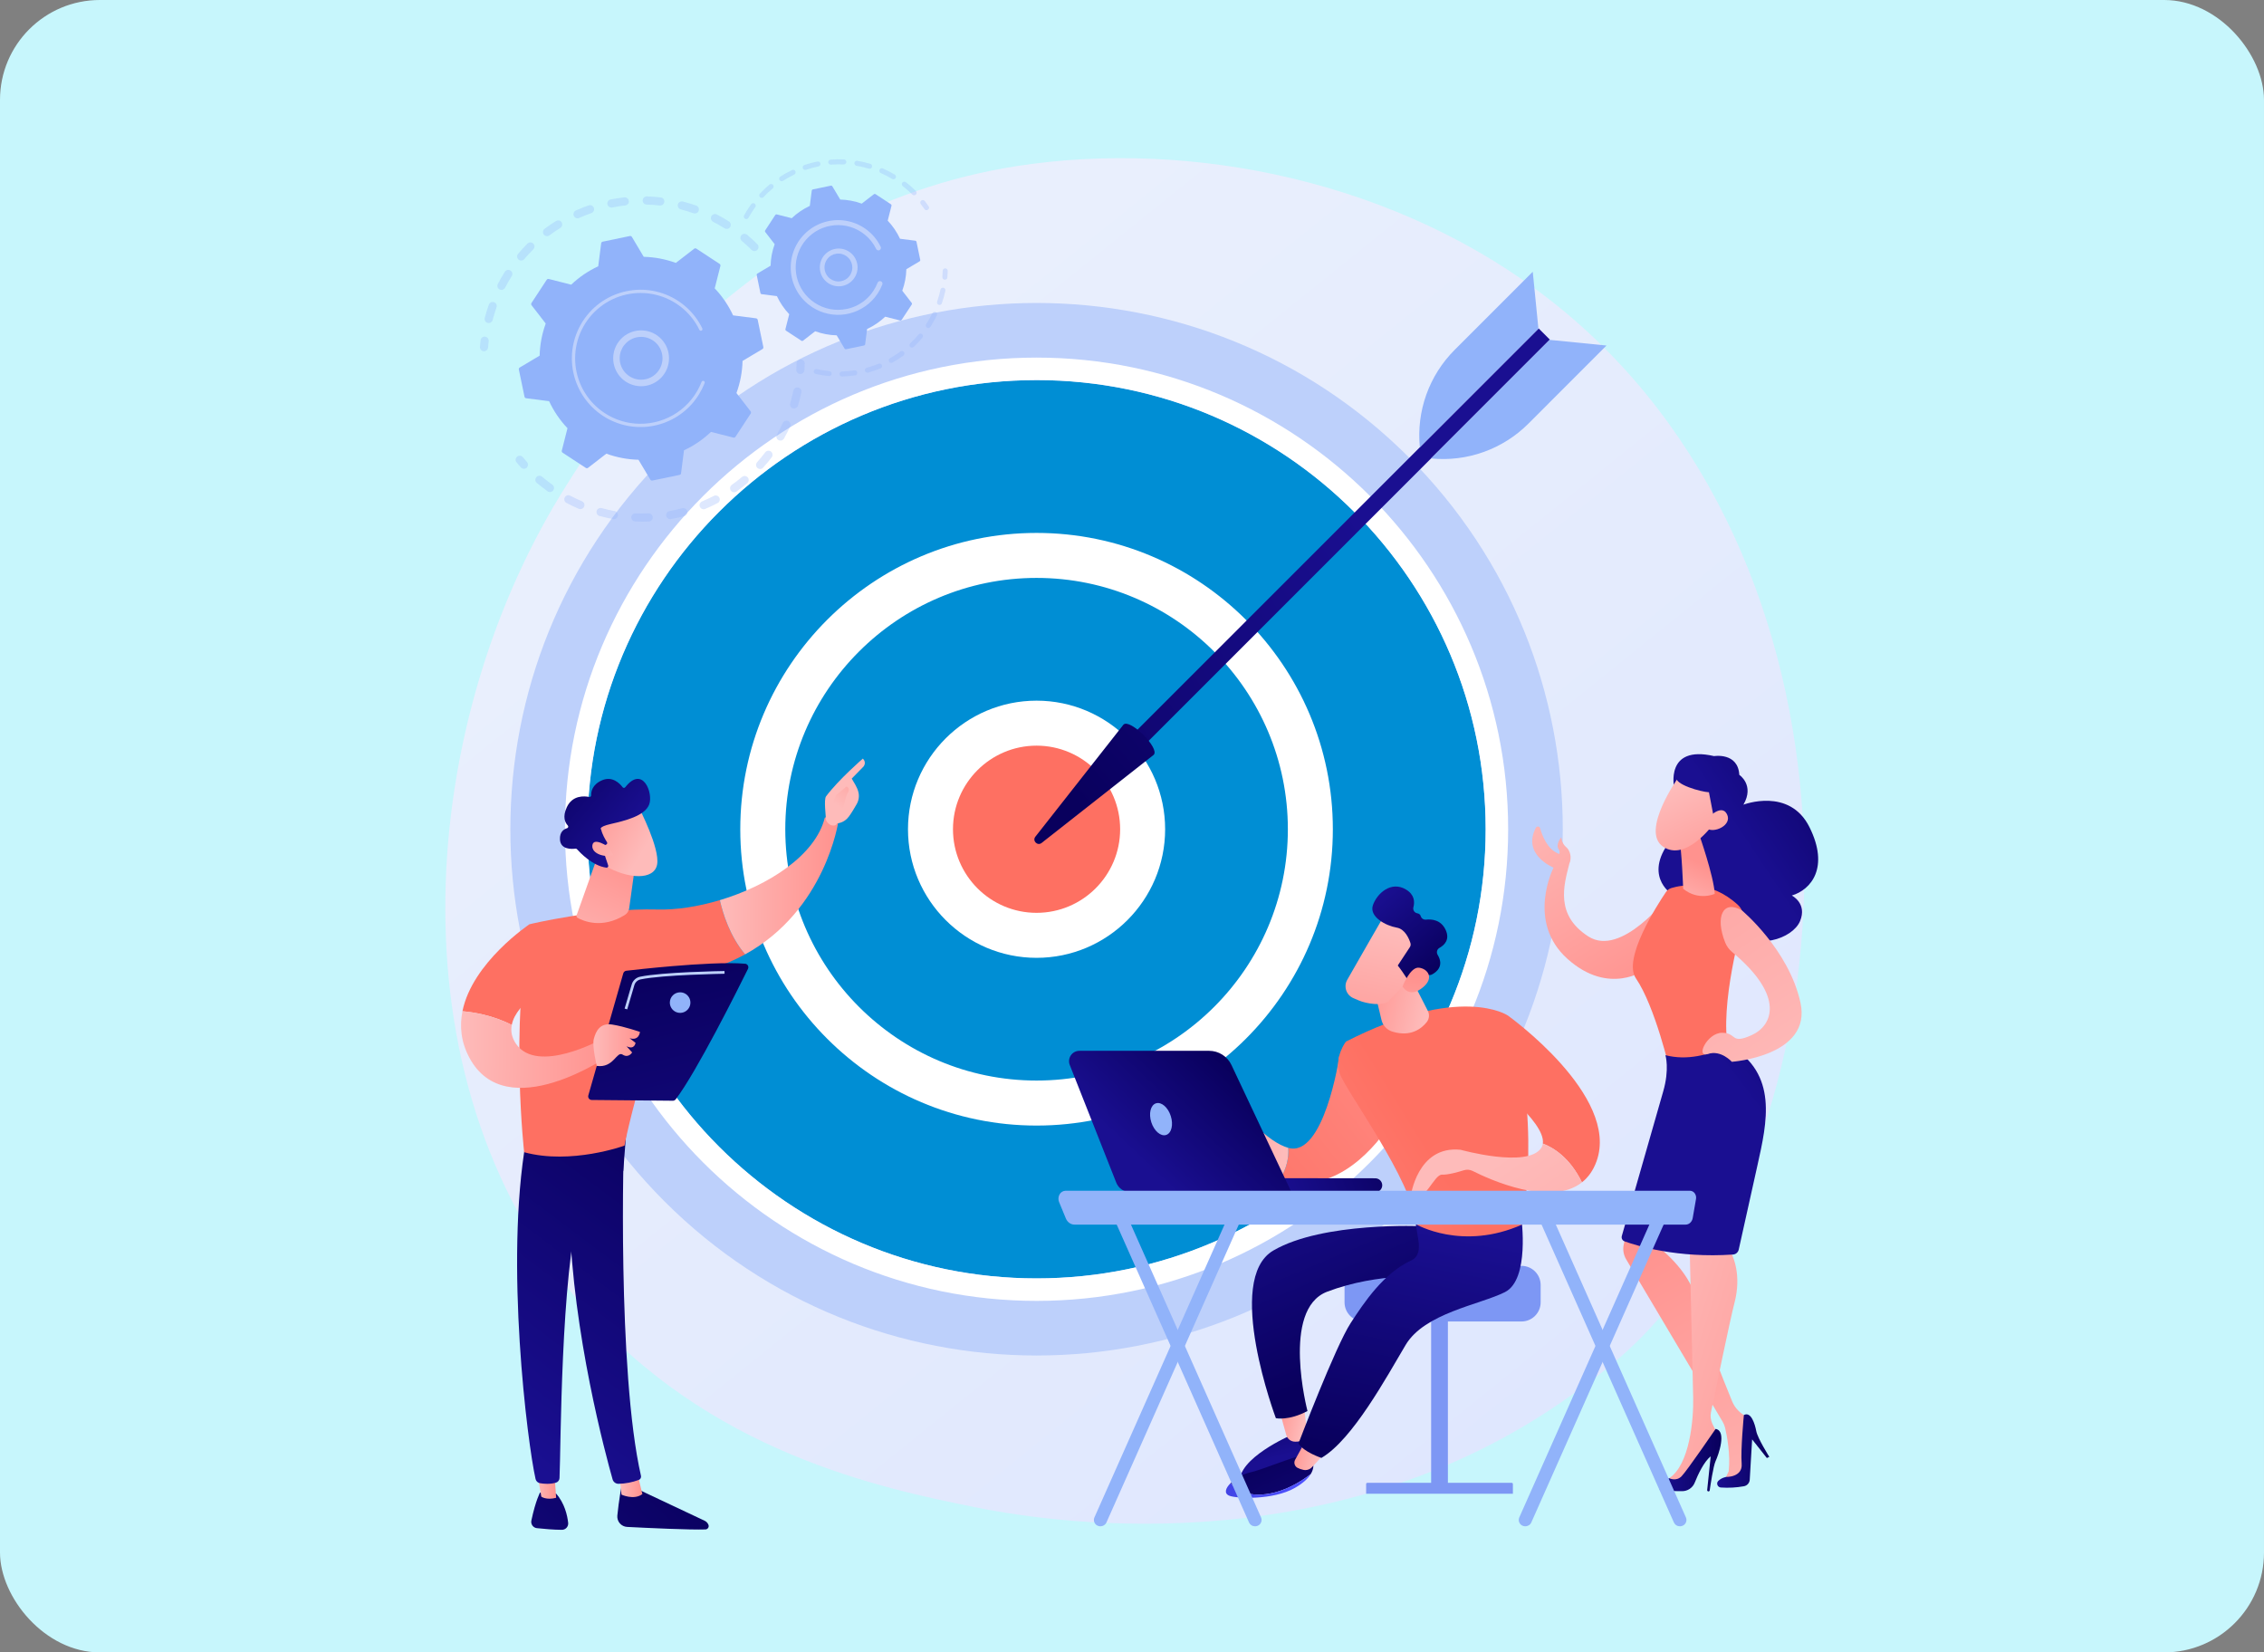 <svg width="544" height="397" viewBox="0 0 544 397" fill="none" xmlns="http://www.w3.org/2000/svg">
<rect x="0" y="0" width="544" height="397" fill="#808080" stroke="none"/>
<rect width="544" height="397" rx="24" fill="#C7F6FC"/>
<g clip-path="url(#clip0_540_32)">
<path d="M395.707 319.939C388.999 327.001 382.657 331.551 377.643 335.148C318.718 377.428 248.993 365.104 234.172 362.095C212.291 357.649 169.993 349.059 139.412 313.097C93.147 258.688 100.351 172.969 136.234 116.386C142.799 106.036 177.474 48.593 247.95 39.378C290.601 33.802 340.318 45.047 376.323 75.211C451.903 138.529 446.522 266.448 395.707 319.939Z" fill="url(#paint0_linear_540_32)"/>
<path d="M338.474 288.636C387.852 239.258 387.852 159.201 338.474 109.824C289.097 60.446 209.04 60.446 159.662 109.824C110.284 159.201 110.284 239.258 159.662 288.636C209.04 338.013 289.097 338.013 338.474 288.636Z" fill="#BDD0FB"/>
<path d="M249.069 307.141C308.666 307.141 356.979 258.827 356.979 199.23C356.979 139.633 308.666 91.32 249.069 91.32C189.471 91.32 141.158 139.633 141.158 199.23C141.158 258.827 189.471 307.141 249.069 307.141Z" fill="#008ED4"/>
<path d="M249.067 312.546C186.586 312.546 135.752 261.714 135.752 199.23C135.752 136.747 186.586 85.915 249.067 85.915C311.548 85.915 362.383 136.748 362.383 199.23C362.383 261.712 311.549 312.546 249.067 312.546ZM249.067 91.32C189.565 91.32 141.158 139.728 141.158 199.23C141.158 258.732 189.565 307.142 249.067 307.142C308.569 307.142 356.978 258.734 356.978 199.23C356.978 139.727 308.569 91.316 249.067 91.316V91.32Z" fill="white"/>
<path d="M295.586 245.748C321.278 220.057 321.278 178.403 295.586 152.711C269.895 127.02 228.24 127.02 202.549 152.711C176.857 178.403 176.857 220.057 202.549 245.748C228.24 271.44 269.895 271.44 295.586 245.748Z" fill="#008ED4"/>
<path d="M249.067 270.423C209.812 270.423 177.875 238.486 177.875 199.23C177.875 159.974 209.812 128.037 249.067 128.037C288.322 128.037 320.26 159.974 320.26 199.229C320.26 238.484 288.323 270.423 249.067 270.423ZM249.067 138.847C215.772 138.847 188.689 165.935 188.689 199.225C188.689 232.516 215.777 259.609 249.067 259.609C282.357 259.609 309.451 232.521 309.451 199.231C309.451 165.941 282.363 138.847 249.067 138.847Z" fill="white"/>
<path d="M267.09 217.253C277.044 207.299 277.044 191.161 267.09 181.207C257.136 171.253 240.998 171.253 231.044 181.207C221.091 191.161 221.091 207.299 231.044 217.253C240.998 227.206 257.136 227.206 267.09 217.253Z" fill="url(#paint1_linear_540_32)"/>
<path d="M249.067 230.124C232.033 230.124 218.174 216.265 218.174 199.23C218.174 182.195 232.033 168.337 249.067 168.337C266.101 168.337 279.961 182.196 279.961 199.23C279.961 216.264 266.102 230.124 249.067 230.124ZM249.067 179.147C237.993 179.147 228.984 188.156 228.984 199.23C228.984 210.304 237.993 219.314 249.067 219.314C260.141 219.314 269.15 210.305 269.15 199.23C269.15 188.155 260.141 179.147 249.067 179.147Z" fill="white"/>
<path d="M268.057 180.569L270.742 183.253L372.401 81.594L369.717 78.909L268.057 180.569Z" fill="url(#paint2_linear_540_32)"/>
<path d="M269.954 174.093C271.495 172.553 278.755 179.814 277.215 181.353L250.281 202.525C249.287 203.307 247.998 202.018 248.78 201.023L269.954 174.093Z" fill="url(#paint3_linear_540_32)"/>
<path d="M372.339 81.654L386.015 83.013L367.24 101.791C364.203 104.828 360.529 107.153 356.484 108.598C352.439 110.043 348.124 110.572 343.85 110.148L372.339 81.654Z" fill="#91B3FA"/>
<path d="M369.655 78.97L368.295 65.293L349.52 84.069C346.483 87.106 344.158 90.781 342.713 94.826C341.268 98.872 340.739 103.188 341.164 107.463L369.655 78.97Z" fill="#91B3FA"/>
<g opacity="0.3">
<path d="M181.97 60.039C181.879 60.13 181.771 60.202 181.652 60.251C181.534 60.3 181.406 60.325 181.278 60.325C181.149 60.325 181.022 60.3 180.903 60.251C180.785 60.202 180.677 60.13 180.586 60.039C179.844 59.296 179.056 58.574 178.252 57.894C178.056 57.729 177.933 57.494 177.909 57.239C177.884 56.984 177.961 56.73 178.122 56.531L178.134 56.516C178.217 56.418 178.318 56.337 178.432 56.278C178.546 56.219 178.671 56.183 178.799 56.172C178.927 56.161 179.056 56.175 179.178 56.214C179.301 56.253 179.414 56.316 179.512 56.398C180.362 57.114 181.188 57.874 181.97 58.656C182.141 58.826 182.242 59.054 182.255 59.296C182.268 59.537 182.19 59.774 182.038 59.962C182.018 59.988 181.995 60.009 181.97 60.039ZM174.097 54.86C173.205 54.296 172.281 53.765 171.349 53.282C171.234 53.222 171.132 53.141 171.049 53.043C170.966 52.944 170.903 52.83 170.863 52.708C170.824 52.585 170.809 52.455 170.82 52.327C170.831 52.198 170.867 52.073 170.926 51.958C170.985 51.843 171.066 51.742 171.165 51.658C171.263 51.575 171.377 51.512 171.5 51.472C171.623 51.433 171.752 51.419 171.881 51.429C172.01 51.44 172.135 51.476 172.249 51.535C173.23 52.044 174.203 52.601 175.141 53.195C175.25 53.263 175.344 53.353 175.418 53.458C175.492 53.563 175.545 53.681 175.573 53.807C175.601 53.932 175.604 54.062 175.582 54.188C175.56 54.315 175.514 54.436 175.445 54.544C175.425 54.577 175.402 54.609 175.378 54.639C175.228 54.825 175.014 54.95 174.778 54.989C174.542 55.029 174.3 54.981 174.097 54.854V54.86ZM166.628 51.236C165.636 50.883 164.617 50.575 163.598 50.311C163.472 50.28 163.354 50.224 163.25 50.147C163.146 50.07 163.059 49.974 162.992 49.862C162.926 49.751 162.883 49.628 162.864 49.5C162.846 49.372 162.853 49.242 162.886 49.117C162.918 48.992 162.975 48.874 163.053 48.771C163.131 48.668 163.229 48.581 163.34 48.516C163.452 48.451 163.576 48.409 163.704 48.392C163.832 48.375 163.962 48.384 164.087 48.417C165.161 48.695 166.234 49.022 167.279 49.391C167.524 49.477 167.724 49.657 167.836 49.891C167.948 50.125 167.963 50.394 167.876 50.639C167.79 50.883 167.61 51.084 167.376 51.196C167.142 51.308 166.873 51.322 166.628 51.236ZM158.536 49.373C157.489 49.255 156.425 49.179 155.374 49.149C155.246 49.146 155.119 49.117 155.002 49.065C154.885 49.012 154.779 48.937 154.691 48.844C154.602 48.75 154.533 48.641 154.487 48.521C154.441 48.401 154.42 48.273 154.423 48.144C154.427 48.016 154.456 47.889 154.508 47.772C154.56 47.655 154.636 47.549 154.729 47.461C154.822 47.372 154.932 47.303 155.052 47.257C155.172 47.212 155.3 47.19 155.428 47.193C156.536 47.224 157.656 47.304 158.757 47.429C159.015 47.458 159.25 47.589 159.412 47.792C159.573 47.995 159.648 48.254 159.618 48.511C159.589 48.769 159.458 49.005 159.255 49.166C159.052 49.328 158.793 49.402 158.536 49.373ZM150.23 49.36C149.186 49.478 148.131 49.638 147.098 49.843C146.843 49.893 146.579 49.84 146.364 49.695C146.148 49.551 145.999 49.327 145.949 49.072C145.898 48.818 145.951 48.554 146.096 48.338C146.24 48.123 146.464 47.973 146.719 47.923C147.808 47.708 148.916 47.537 150.014 47.416C150.142 47.401 150.272 47.412 150.395 47.448C150.519 47.484 150.634 47.543 150.735 47.624C150.835 47.704 150.919 47.803 150.981 47.916C151.043 48.029 151.082 48.153 151.096 48.281C151.11 48.408 151.099 48.538 151.063 48.661C151.027 48.785 150.967 48.9 150.886 49C150.806 49.1 150.706 49.184 150.593 49.246C150.48 49.307 150.356 49.346 150.229 49.36H150.23ZM142.129 51.182C141.134 51.526 140.143 51.918 139.186 52.345C139.068 52.401 138.94 52.432 138.81 52.438C138.68 52.444 138.549 52.423 138.427 52.378C138.305 52.332 138.193 52.263 138.097 52.174C138.002 52.084 137.926 51.977 137.873 51.858C137.82 51.738 137.791 51.61 137.789 51.479C137.786 51.349 137.809 51.219 137.858 51.098C137.906 50.976 137.978 50.866 138.07 50.773C138.161 50.68 138.27 50.606 138.391 50.556C139.403 50.106 140.448 49.694 141.494 49.333C141.737 49.26 141.998 49.283 142.223 49.398C142.449 49.514 142.621 49.712 142.703 49.952C142.785 50.191 142.771 50.453 142.664 50.683C142.557 50.912 142.365 51.091 142.129 51.182ZM117.177 77.585C117.053 77.552 116.936 77.496 116.834 77.418C116.731 77.341 116.645 77.244 116.58 77.133C116.515 77.022 116.472 76.9 116.455 76.772C116.437 76.645 116.445 76.516 116.477 76.391C116.756 75.32 117.085 74.247 117.456 73.201C117.543 72.956 117.723 72.756 117.958 72.644C118.074 72.589 118.199 72.557 118.328 72.55C118.456 72.544 118.584 72.563 118.706 72.606C118.827 72.648 118.938 72.715 119.034 72.801C119.129 72.887 119.207 72.991 119.262 73.107C119.317 73.223 119.349 73.349 119.356 73.477C119.362 73.605 119.343 73.734 119.3 73.855C118.947 74.848 118.636 75.868 118.371 76.884C118.336 77.02 118.272 77.146 118.184 77.254C118.065 77.4 117.907 77.508 117.728 77.567C117.549 77.625 117.357 77.63 117.175 77.582L117.177 77.585ZM134.641 54.752C133.749 55.307 132.87 55.91 132.028 56.541C131.925 56.618 131.808 56.674 131.684 56.706C131.559 56.738 131.43 56.746 131.302 56.727C131.175 56.709 131.052 56.667 130.942 56.601C130.831 56.536 130.734 56.449 130.657 56.346C130.58 56.244 130.523 56.127 130.491 56.002C130.459 55.878 130.452 55.748 130.47 55.621C130.488 55.493 130.531 55.371 130.596 55.26C130.662 55.149 130.748 55.053 130.851 54.975C131.736 54.31 132.662 53.681 133.602 53.092C133.798 52.969 134.032 52.919 134.262 52.952C134.491 52.985 134.701 53.099 134.855 53.273C135.009 53.446 135.095 53.669 135.1 53.901C135.105 54.133 135.027 54.359 134.88 54.539C134.812 54.623 134.73 54.695 134.639 54.753L134.641 54.752ZM120.034 69.55C119.804 69.43 119.631 69.223 119.553 68.975C119.475 68.728 119.498 68.459 119.618 68.229C120.13 67.249 120.692 66.276 121.285 65.34C121.35 65.224 121.438 65.122 121.544 65.041C121.649 64.961 121.77 64.902 121.899 64.87C122.028 64.838 122.162 64.832 122.294 64.853C122.425 64.874 122.551 64.922 122.663 64.993C122.775 65.065 122.871 65.158 122.946 65.268C123.021 65.378 123.073 65.502 123.098 65.633C123.123 65.763 123.121 65.898 123.093 66.028C123.065 66.157 123.01 66.28 122.933 66.388C122.369 67.278 121.836 68.202 121.35 69.134C121.319 69.192 121.282 69.247 121.241 69.299C121.099 69.473 120.902 69.593 120.682 69.638C120.462 69.684 120.233 69.653 120.034 69.55ZM128.136 59.909C127.391 60.651 126.668 61.439 125.988 62.238C125.823 62.438 125.584 62.564 125.326 62.589C125.068 62.613 124.81 62.534 124.61 62.368C124.41 62.203 124.284 61.965 124.26 61.706C124.236 61.448 124.315 61.191 124.48 60.991L124.494 60.974C125.21 60.128 125.97 59.303 126.754 58.523C126.931 58.346 127.17 58.243 127.42 58.237C127.671 58.23 127.914 58.32 128.1 58.488C128.286 58.656 128.401 58.888 128.42 59.138C128.44 59.388 128.363 59.636 128.205 59.83C128.184 59.857 128.161 59.883 128.136 59.909Z" fill="#91B3FA"/>
<path d="M117.059 84.028C117.185 83.874 117.26 83.685 117.274 83.486C117.312 82.982 117.36 82.471 117.418 81.968C117.433 81.84 117.422 81.711 117.387 81.587C117.351 81.464 117.292 81.348 117.212 81.248C117.132 81.147 117.033 81.063 116.921 81.001C116.808 80.939 116.685 80.899 116.557 80.884C116.429 80.87 116.3 80.88 116.177 80.916C116.053 80.951 115.938 81.01 115.837 81.09C115.736 81.17 115.653 81.269 115.59 81.382C115.528 81.494 115.488 81.618 115.474 81.745C115.412 82.275 115.356 82.811 115.323 83.341C115.308 83.549 115.359 83.756 115.47 83.933C115.58 84.11 115.745 84.246 115.938 84.323C116.132 84.4 116.345 84.413 116.547 84.36C116.749 84.307 116.928 84.191 117.059 84.028Z" fill="#91B3FA"/>
</g>
<g opacity="0.3">
<path d="M126.655 112.266C126.801 112.086 126.879 111.859 126.873 111.626C126.867 111.394 126.778 111.171 126.623 110.998C126.286 110.623 125.952 110.233 125.63 109.843C125.548 109.743 125.447 109.661 125.334 109.601C125.22 109.541 125.096 109.504 124.968 109.491C124.84 109.479 124.711 109.492 124.588 109.53C124.465 109.567 124.35 109.629 124.251 109.711C124.152 109.793 124.07 109.893 124.01 110.007C123.95 110.12 123.912 110.245 123.9 110.373C123.888 110.501 123.901 110.63 123.938 110.753C123.976 110.876 124.038 110.99 124.119 111.089C124.46 111.501 124.812 111.913 125.166 112.307C125.339 112.5 125.582 112.616 125.841 112.63C126.1 112.644 126.354 112.555 126.548 112.382C126.587 112.347 126.622 112.308 126.655 112.266Z" fill="#91B3FA"/>
<path d="M183.375 112.357C183.29 112.452 183.186 112.53 183.07 112.586C182.954 112.642 182.828 112.674 182.7 112.681C182.572 112.688 182.443 112.67 182.322 112.627C182.201 112.585 182.089 112.519 181.993 112.433C181.898 112.348 181.82 112.244 181.764 112.128C181.708 112.012 181.676 111.886 181.669 111.758C181.662 111.63 181.68 111.501 181.723 111.38C181.765 111.259 181.831 111.147 181.917 111.051C182.603 110.285 183.268 109.478 183.9 108.642C184.06 108.446 184.29 108.32 184.541 108.289C184.792 108.259 185.045 108.327 185.247 108.479C185.449 108.632 185.584 108.856 185.624 109.106C185.664 109.356 185.605 109.612 185.461 109.819C185.187 110.182 184.908 110.538 184.624 110.887C184.22 111.389 183.8 111.882 183.375 112.357ZM187.048 105.736C186.936 105.673 186.838 105.589 186.759 105.488C186.679 105.387 186.621 105.271 186.586 105.147C186.551 105.024 186.541 104.894 186.557 104.767C186.572 104.639 186.612 104.516 186.675 104.404C187.184 103.5 187.659 102.564 188.088 101.624C188.141 101.507 188.217 101.402 188.311 101.314C188.405 101.227 188.515 101.158 188.635 101.113C188.756 101.068 188.884 101.047 189.012 101.052C189.14 101.056 189.267 101.086 189.384 101.139C189.5 101.192 189.606 101.268 189.693 101.362C189.781 101.456 189.849 101.566 189.894 101.687C189.939 101.807 189.96 101.935 189.956 102.063C189.951 102.192 189.922 102.318 189.868 102.435C189.417 103.426 188.916 104.411 188.381 105.362C188.354 105.411 188.323 105.457 188.288 105.501C188.142 105.68 187.938 105.801 187.711 105.844C187.484 105.887 187.25 105.849 187.048 105.736ZM179.555 116.076C178.731 116.782 177.853 117.458 176.965 118.091C176.861 118.165 176.743 118.219 176.617 118.248C176.492 118.276 176.362 118.28 176.236 118.259C176.109 118.238 175.988 118.192 175.879 118.124C175.77 118.055 175.675 117.967 175.601 117.862C175.526 117.757 175.473 117.639 175.444 117.514C175.415 117.389 175.411 117.259 175.433 117.132C175.454 117.005 175.5 116.884 175.568 116.775C175.636 116.666 175.725 116.572 175.83 116.497C176.675 115.896 177.502 115.252 178.291 114.584C178.476 114.426 178.714 114.343 178.958 114.352C179.201 114.36 179.433 114.459 179.607 114.629C179.781 114.799 179.886 115.029 179.9 115.272C179.914 115.515 179.837 115.755 179.684 115.944C179.645 115.992 179.602 116.036 179.555 116.076ZM190.526 98.1C190.403 98.063 190.289 98.003 190.189 97.922C190.089 97.84 190.007 97.74 189.946 97.627C189.885 97.514 189.846 97.39 189.833 97.262C189.82 97.134 189.833 97.005 189.87 96.882C190.166 95.89 190.424 94.873 190.636 93.861C190.689 93.607 190.841 93.384 191.058 93.242C191.275 93.1 191.539 93.05 191.793 93.103C192.047 93.156 192.27 93.308 192.412 93.525C192.554 93.742 192.604 94.007 192.551 94.261C192.327 95.327 192.056 96.398 191.743 97.439C191.707 97.561 191.647 97.675 191.567 97.774C191.445 97.926 191.281 98.037 191.096 98.095C190.911 98.153 190.713 98.155 190.526 98.1ZM172.422 120.876C171.459 121.379 170.459 121.849 169.453 122.271C169.335 122.321 169.207 122.347 169.079 122.348C168.95 122.348 168.823 122.324 168.704 122.275C168.585 122.227 168.477 122.155 168.386 122.065C168.294 121.974 168.222 121.867 168.172 121.748C168.122 121.63 168.096 121.503 168.096 121.374C168.095 121.246 168.12 121.118 168.168 120.999C168.217 120.88 168.288 120.772 168.379 120.681C168.469 120.59 168.577 120.517 168.695 120.467C169.652 120.066 170.601 119.62 171.52 119.142C171.634 119.082 171.758 119.046 171.886 119.034C172.014 119.023 172.143 119.037 172.265 119.075C172.388 119.114 172.502 119.176 172.6 119.258C172.699 119.341 172.78 119.442 172.84 119.556C172.899 119.669 172.936 119.794 172.947 119.922C172.959 120.05 172.945 120.179 172.906 120.301C172.868 120.424 172.806 120.538 172.723 120.636C172.641 120.735 172.54 120.816 172.426 120.876H172.422ZM164.41 123.994C163.356 124.277 162.279 124.517 161.207 124.71C160.952 124.756 160.689 124.699 160.476 124.55C160.263 124.402 160.117 124.176 160.071 123.92C160.026 123.665 160.083 123.402 160.231 123.189C160.379 122.976 160.606 122.83 160.861 122.785C161.879 122.601 162.903 122.373 163.905 122.105C164.03 122.068 164.162 122.056 164.292 122.071C164.422 122.085 164.547 122.126 164.661 122.189C164.776 122.253 164.876 122.339 164.956 122.443C165.036 122.546 165.095 122.664 165.129 122.79C165.162 122.917 165.171 123.048 165.152 123.178C165.134 123.307 165.091 123.432 165.024 123.544C164.957 123.657 164.868 123.754 164.762 123.832C164.657 123.909 164.537 123.964 164.41 123.994ZM155.909 125.289C154.818 125.335 153.714 125.335 152.626 125.289C152.367 125.278 152.122 125.165 151.947 124.974C151.771 124.783 151.678 124.53 151.689 124.271C151.7 124.012 151.813 123.767 152.004 123.592C152.195 123.416 152.448 123.323 152.707 123.334C153.741 123.377 154.79 123.377 155.826 123.334C155.955 123.329 156.083 123.349 156.203 123.393C156.324 123.437 156.435 123.504 156.529 123.591C156.624 123.678 156.701 123.783 156.755 123.9C156.809 124.016 156.839 124.142 156.845 124.27C156.85 124.399 156.83 124.527 156.786 124.648C156.742 124.768 156.675 124.879 156.588 124.974C156.501 125.068 156.396 125.145 156.279 125.199C156.163 125.253 156.037 125.284 155.909 125.289ZM147.325 124.701C146.252 124.508 145.174 124.265 144.121 123.982C143.989 123.956 143.864 123.903 143.753 123.827C143.642 123.751 143.548 123.653 143.477 123.539C143.406 123.425 143.359 123.297 143.34 123.164C143.32 123.031 143.328 122.896 143.363 122.766C143.398 122.636 143.46 122.515 143.544 122.41C143.628 122.305 143.733 122.218 143.852 122.156C143.971 122.093 144.101 122.056 144.235 122.046C144.369 122.036 144.504 122.054 144.631 122.098C145.629 122.368 146.653 122.597 147.673 122.781C147.8 122.804 147.92 122.852 148.028 122.922C148.136 122.992 148.229 123.082 148.302 123.188C148.375 123.294 148.427 123.413 148.454 123.538C148.481 123.664 148.483 123.794 148.46 123.92C148.436 124.047 148.389 124.167 148.319 124.275C148.249 124.383 148.159 124.476 148.053 124.549C147.947 124.622 147.828 124.674 147.702 124.701C147.576 124.728 147.447 124.73 147.32 124.707L147.325 124.701ZM139.077 122.242C138.074 121.817 137.076 121.344 136.112 120.83C135.998 120.77 135.898 120.688 135.816 120.589C135.733 120.49 135.672 120.376 135.634 120.254C135.596 120.131 135.582 120.002 135.594 119.874C135.606 119.746 135.643 119.622 135.703 119.508C135.762 119.394 135.844 119.293 135.943 119.211C136.042 119.129 136.156 119.067 136.279 119.029C136.401 118.991 136.53 118.978 136.658 118.99C136.786 119.002 136.911 119.038 137.024 119.098C137.941 119.582 138.889 120.03 139.841 120.434C139.959 120.484 140.066 120.557 140.156 120.649C140.246 120.741 140.317 120.849 140.365 120.968C140.414 121.087 140.438 121.215 140.436 121.343C140.435 121.472 140.409 121.599 140.359 121.717C140.323 121.802 140.276 121.881 140.219 121.952C140.086 122.119 139.903 122.238 139.697 122.292C139.491 122.345 139.274 122.33 139.077 122.249V122.242ZM131.577 118.036C130.924 117.565 130.283 117.077 129.655 116.573C129.431 116.39 129.208 116.205 128.988 116.019C128.889 115.937 128.806 115.837 128.747 115.722C128.687 115.608 128.65 115.483 128.639 115.355C128.628 115.227 128.643 115.097 128.683 114.975C128.722 114.852 128.786 114.739 128.87 114.641C128.953 114.543 129.054 114.462 129.169 114.402C129.283 114.343 129.407 114.307 129.536 114.296C129.664 114.285 129.793 114.3 129.915 114.339C130.038 114.378 130.151 114.441 130.25 114.523C130.459 114.7 130.671 114.877 130.884 115.05C131.473 115.529 132.09 115.991 132.711 116.441C132.922 116.592 133.064 116.82 133.107 117.076C133.149 117.332 133.089 117.594 132.938 117.805C132.926 117.821 132.914 117.838 132.901 117.853C132.746 118.047 132.523 118.175 132.277 118.21C132.031 118.245 131.781 118.185 131.577 118.043V118.036Z" fill="#91B3FA"/>
<path d="M193.066 89.501C193.194 89.345 193.269 89.154 193.283 88.953C193.32 88.424 193.345 87.885 193.36 87.35C193.367 87.091 193.27 86.839 193.092 86.65C192.913 86.462 192.667 86.352 192.408 86.345C192.28 86.342 192.152 86.364 192.032 86.41C191.912 86.456 191.802 86.525 191.709 86.613C191.52 86.791 191.41 87.037 191.403 87.297C191.389 87.805 191.365 88.317 191.33 88.819C191.316 89.026 191.368 89.233 191.479 89.409C191.59 89.584 191.755 89.72 191.948 89.796C192.142 89.872 192.355 89.885 192.556 89.832C192.757 89.779 192.936 89.663 193.066 89.501Z" fill="#91B3FA"/>
</g>
<path d="M182.062 76.84C182.042 76.746 181.994 76.662 181.925 76.597C181.855 76.533 181.767 76.492 181.672 76.479L176.151 75.773C175.042 73.383 173.55 71.189 171.734 69.28L173.101 63.893C173.124 63.801 173.118 63.704 173.083 63.615C173.048 63.526 172.987 63.451 172.908 63.399L167.325 59.738C167.246 59.686 167.152 59.66 167.056 59.664C166.961 59.668 166.87 59.701 166.794 59.76L162.396 63.163C159.92 62.26 157.314 61.766 154.679 61.7L151.832 56.919C151.783 56.838 151.71 56.773 151.623 56.735C151.536 56.696 151.439 56.686 151.346 56.705L144.81 58.065C144.717 58.084 144.632 58.132 144.568 58.202C144.503 58.272 144.462 58.36 144.45 58.454L143.744 63.975C141.353 65.085 139.159 66.577 137.249 68.394L131.859 67.026C131.766 67.003 131.669 67.009 131.58 67.043C131.491 67.078 131.416 67.139 131.363 67.219L127.704 72.801C127.652 72.881 127.626 72.975 127.629 73.07C127.633 73.165 127.666 73.257 127.724 73.332L131.128 77.732C130.224 80.207 129.73 82.813 129.665 85.448L124.883 88.296C124.801 88.345 124.737 88.418 124.699 88.505C124.66 88.592 124.65 88.689 124.67 88.782L126.03 95.318C126.05 95.411 126.097 95.496 126.167 95.561C126.237 95.626 126.326 95.667 126.42 95.679L131.94 96.385C133.05 98.775 134.543 100.968 136.358 102.878L134.992 108.264C134.968 108.357 134.974 108.454 135.009 108.543C135.044 108.632 135.105 108.708 135.185 108.76L140.767 112.42C140.847 112.472 140.94 112.497 141.035 112.494C141.13 112.49 141.222 112.457 141.297 112.399L145.696 108.996C148.174 109.901 150.782 110.395 153.418 110.46L156.265 115.242C156.314 115.324 156.387 115.388 156.474 115.427C156.561 115.465 156.658 115.475 156.751 115.455L163.287 114.096C163.38 114.077 163.465 114.029 163.53 113.959C163.594 113.889 163.635 113.801 163.647 113.706L164.353 108.187C166.74 107.076 168.93 105.583 170.837 103.768L176.229 105.135C176.321 105.158 176.418 105.152 176.507 105.118C176.595 105.083 176.671 105.022 176.723 104.943L180.384 99.359C180.436 99.28 180.462 99.186 180.458 99.091C180.454 98.996 180.421 98.905 180.362 98.83L176.96 94.43C177.864 91.955 178.358 89.348 178.423 86.713L183.204 83.866C183.285 83.817 183.35 83.744 183.389 83.657C183.427 83.57 183.437 83.473 183.418 83.38L182.062 76.84Z" fill="#91B3FA"/>
<path d="M158.586 91.022C157.307 92.197 155.623 92.83 153.887 92.789C152.151 92.748 150.498 92.035 149.277 90.8C148.056 89.565 147.361 87.905 147.338 86.169C147.316 84.432 147.968 82.755 149.157 81.489C150.346 80.223 151.979 79.468 153.714 79.382C155.448 79.296 157.148 79.885 158.457 81.027C159.766 82.169 160.58 83.773 160.73 85.504C160.88 87.234 160.353 88.954 159.26 90.304C159.053 90.559 158.828 90.799 158.586 91.022ZM148.905 85.863C148.855 87.052 149.219 88.222 149.934 89.173C150.649 90.124 151.673 90.798 152.829 91.08C153.985 91.361 155.204 91.233 156.276 90.716C157.349 90.2 158.209 89.328 158.711 88.249C159.212 87.17 159.324 85.95 159.027 84.797C158.73 83.645 158.043 82.631 157.082 81.928C156.121 81.226 154.947 80.878 153.758 80.944C152.57 81.011 151.441 81.487 150.565 82.292C150.377 82.465 150.203 82.651 150.042 82.849C149.348 83.705 148.949 84.762 148.905 85.863Z" fill="#BDD0FB"/>
<path d="M166.703 96.514C167.057 96.077 167.39 95.621 167.703 95.145C167.801 94.995 167.897 94.844 167.99 94.691C168.45 93.939 168.849 93.152 169.184 92.337L169.198 92.304C169.211 92.272 169.224 92.24 169.236 92.208C169.26 92.147 169.284 92.091 169.309 92.023C169.338 91.946 169.343 91.862 169.322 91.782C169.301 91.702 169.255 91.631 169.191 91.579C169.159 91.553 169.123 91.532 169.085 91.517C168.988 91.481 168.88 91.483 168.786 91.525C168.691 91.568 168.617 91.645 168.579 91.742C167.422 94.742 165.374 97.316 162.71 99.117C160.047 100.917 156.895 101.858 153.68 101.812C150.695 101.776 147.783 100.885 145.289 99.245C144.838 98.949 144.402 98.631 143.983 98.291C142.159 96.805 140.692 94.929 139.69 92.8C138.688 90.672 138.177 88.346 138.194 85.994C138.211 83.641 138.755 81.323 139.787 79.209C140.82 77.095 142.313 75.24 144.158 73.781C146.003 72.321 148.152 71.294 150.446 70.775C152.741 70.257 155.122 70.26 157.415 70.785C159.708 71.309 161.855 72.342 163.695 73.806C165.536 75.271 167.025 77.13 168.052 79.246C168.074 79.293 168.105 79.334 168.144 79.369C168.182 79.403 168.227 79.429 168.276 79.446C168.324 79.463 168.376 79.47 168.427 79.467C168.479 79.464 168.529 79.451 168.575 79.429C168.622 79.406 168.663 79.375 168.698 79.337C168.732 79.298 168.758 79.253 168.775 79.205C168.792 79.156 168.799 79.105 168.796 79.053C168.793 79.002 168.78 78.951 168.758 78.905C167.705 76.731 166.186 74.814 164.309 73.293C163.875 72.941 163.423 72.611 162.955 72.304C155.346 67.316 145.097 69.449 140.111 77.055C137.873 80.469 136.98 84.592 137.604 88.626C138.229 92.66 140.326 96.32 143.491 98.898C143.929 99.252 144.386 99.586 144.862 99.9C148.277 102.138 152.4 103.031 156.434 102.406C160.469 101.781 164.129 99.683 166.706 96.517L166.703 96.514Z" fill="#BDD0FB"/>
<g opacity="0.3">
<path d="M223.094 50.266C223.176 50.165 223.223 50.039 223.228 49.909C223.233 49.779 223.196 49.65 223.122 49.542C222.83 49.12 222.523 48.701 222.206 48.297C222.108 48.171 221.963 48.089 221.804 48.069C221.645 48.05 221.484 48.094 221.358 48.193C221.232 48.292 221.15 48.436 221.13 48.595C221.111 48.755 221.155 48.915 221.254 49.041C221.555 49.427 221.85 49.826 222.127 50.23C222.18 50.307 222.251 50.371 222.333 50.417C222.415 50.462 222.507 50.488 222.601 50.492C222.695 50.495 222.789 50.477 222.874 50.437C222.96 50.398 223.035 50.34 223.094 50.266Z" fill="#91B3FA"/>
<path d="M220.069 46.745C220.013 46.801 219.946 46.845 219.873 46.876C219.8 46.906 219.721 46.922 219.642 46.922C219.563 46.922 219.484 46.906 219.411 46.876C219.337 46.845 219.271 46.801 219.215 46.745C218.616 46.148 217.987 45.583 217.332 45.05C217.193 44.938 217.054 44.828 216.912 44.718C216.85 44.669 216.797 44.609 216.758 44.54C216.719 44.471 216.694 44.395 216.684 44.316C216.674 44.237 216.68 44.158 216.701 44.081C216.722 44.005 216.758 43.933 216.807 43.87C216.908 43.748 217.052 43.669 217.209 43.649C217.367 43.629 217.526 43.67 217.654 43.763C217.802 43.879 217.949 43.995 218.093 44.111C218.778 44.667 219.444 45.265 220.07 45.888C220.176 45.993 220.239 46.135 220.247 46.284C220.255 46.433 220.208 46.58 220.114 46.696C220.1 46.714 220.085 46.73 220.069 46.745ZM214.376 42.989C213.498 42.463 212.588 41.991 211.652 41.577C211.505 41.512 211.39 41.392 211.332 41.242C211.274 41.093 211.278 40.927 211.343 40.78C211.407 40.634 211.527 40.519 211.677 40.461C211.826 40.403 211.992 40.407 212.139 40.471C213.12 40.905 214.075 41.398 214.996 41.947C215.134 42.03 215.233 42.163 215.272 42.319C215.311 42.475 215.287 42.639 215.205 42.777C215.19 42.802 215.173 42.825 215.155 42.848C215.064 42.961 214.935 43.037 214.792 43.063C214.649 43.089 214.501 43.063 214.376 42.989ZM208.771 40.517C207.79 40.224 206.792 39.991 205.782 39.822C205.629 39.79 205.493 39.7 205.405 39.571C205.316 39.442 205.282 39.283 205.308 39.129C205.334 38.974 205.419 38.836 205.545 38.743C205.671 38.65 205.828 38.609 205.983 38.63C207.042 38.808 208.089 39.052 209.118 39.359C209.194 39.382 209.264 39.419 209.326 39.469C209.388 39.52 209.439 39.581 209.477 39.651C209.514 39.721 209.538 39.797 209.546 39.877C209.554 39.956 209.546 40.035 209.524 40.111C209.501 40.187 209.464 40.257 209.414 40.318C209.339 40.412 209.238 40.481 209.123 40.517C209.009 40.553 208.886 40.554 208.771 40.52V40.517ZM202.733 39.503C201.71 39.459 200.686 39.477 199.665 39.559C199.506 39.572 199.347 39.521 199.226 39.417C199.104 39.313 199.028 39.165 199.015 39.005C199.002 38.846 199.053 38.688 199.157 38.566C199.261 38.444 199.409 38.368 199.569 38.355C200.639 38.269 201.713 38.249 202.785 38.295C202.946 38.302 203.096 38.373 203.205 38.491C203.313 38.609 203.37 38.765 203.363 38.925C203.356 39.085 203.286 39.236 203.168 39.344C203.049 39.453 202.893 39.51 202.733 39.503ZM196.628 39.991C195.625 40.197 194.636 40.465 193.665 40.792C193.513 40.843 193.347 40.831 193.204 40.76C193.06 40.689 192.951 40.564 192.9 40.412C192.848 40.26 192.86 40.094 192.931 39.951C193.002 39.807 193.127 39.698 193.279 39.646C194.296 39.304 195.333 39.024 196.384 38.807C196.463 38.787 196.546 38.784 196.626 38.797C196.707 38.809 196.784 38.839 196.853 38.882C196.922 38.925 196.982 38.982 197.028 39.049C197.075 39.116 197.107 39.192 197.123 39.272C197.14 39.352 197.14 39.434 197.124 39.514C197.108 39.594 197.075 39.67 197.029 39.737C196.983 39.805 196.923 39.862 196.854 39.905C196.785 39.949 196.708 39.978 196.628 39.991ZM190.825 41.947C189.904 42.391 189.01 42.891 188.15 43.444C188.015 43.531 187.852 43.561 187.695 43.527C187.538 43.493 187.402 43.398 187.315 43.264C187.228 43.129 187.198 42.965 187.232 42.809C187.266 42.652 187.361 42.516 187.496 42.429C188.397 41.847 189.334 41.323 190.301 40.859C190.425 40.799 190.566 40.783 190.7 40.814C190.834 40.844 190.953 40.92 191.038 41.028C191.123 41.136 191.169 41.269 191.168 41.407C191.167 41.544 191.119 41.677 191.032 41.784C190.976 41.853 190.904 41.909 190.823 41.947H190.825ZM185.68 45.262C184.894 45.918 184.151 46.623 183.453 47.372C183.341 47.48 183.193 47.541 183.038 47.542C182.883 47.544 182.733 47.486 182.62 47.38C182.506 47.274 182.438 47.129 182.428 46.974C182.419 46.819 182.469 46.667 182.569 46.548C183.302 45.764 184.081 45.026 184.904 44.337C185.019 44.241 185.166 44.192 185.315 44.199C185.465 44.205 185.607 44.267 185.713 44.372C185.82 44.477 185.884 44.617 185.893 44.767C185.902 44.916 185.855 45.063 185.762 45.18C185.736 45.21 185.708 45.237 185.677 45.262H185.68ZM179.032 52.559C178.962 52.52 178.901 52.468 178.851 52.406C178.802 52.344 178.765 52.272 178.743 52.196C178.721 52.119 178.715 52.039 178.724 51.96C178.733 51.881 178.758 51.804 178.797 51.735C179.249 50.92 179.743 50.13 180.279 49.367C180.36 49.249 180.442 49.132 180.525 49.021C180.623 48.906 180.762 48.833 180.912 48.815C181.063 48.798 181.214 48.837 181.337 48.926C181.459 49.015 181.544 49.146 181.575 49.294C181.605 49.443 181.579 49.597 181.501 49.727C181.424 49.834 181.346 49.942 181.266 50.053C180.755 50.781 180.284 51.536 179.854 52.315C179.836 52.346 179.816 52.376 179.794 52.403C179.706 52.516 179.581 52.595 179.441 52.624C179.301 52.654 179.156 52.633 179.03 52.565L179.032 52.559Z" fill="#91B3FA"/>
</g>
<g opacity="0.3">
<path d="M221.681 81.087C221.005 81.898 220.281 82.668 219.513 83.392C219.394 83.489 219.244 83.537 219.091 83.527C218.938 83.517 218.795 83.449 218.69 83.338C218.585 83.226 218.527 83.079 218.527 82.925C218.526 82.772 218.585 82.625 218.689 82.513C219.422 81.822 220.112 81.088 220.756 80.314C220.863 80.215 221.003 80.158 221.149 80.153C221.296 80.149 221.439 80.198 221.552 80.291C221.664 80.385 221.74 80.515 221.764 80.66C221.787 80.804 221.758 80.952 221.681 81.077V81.087ZM222.72 78.717C222.586 78.63 222.492 78.493 222.458 78.336C222.424 78.18 222.454 78.016 222.541 77.881C223.088 77.036 223.584 76.158 224.025 75.253C224.096 75.109 224.22 74.999 224.372 74.947C224.523 74.894 224.689 74.905 224.833 74.975C224.977 75.045 225.088 75.17 225.14 75.321C225.192 75.473 225.182 75.639 225.112 75.783C224.648 76.731 224.129 77.651 223.556 78.538C223.544 78.557 223.531 78.574 223.517 78.591C223.424 78.709 223.29 78.788 223.142 78.812C222.994 78.836 222.842 78.805 222.716 78.723L222.72 78.717ZM217.08 85.418C216.229 86.041 215.341 86.613 214.42 87.13C214.281 87.201 214.12 87.215 213.971 87.169C213.822 87.124 213.696 87.022 213.62 86.886C213.544 86.75 213.523 86.59 213.563 86.439C213.602 86.288 213.699 86.158 213.832 86.076C214.71 85.584 215.558 85.038 216.371 84.443C216.489 84.358 216.634 84.318 216.78 84.332C216.925 84.346 217.06 84.412 217.161 84.517C217.261 84.623 217.32 84.762 217.326 84.908C217.332 85.053 217.286 85.196 217.194 85.31C217.16 85.351 217.12 85.388 217.076 85.418H217.08ZM225.554 73.232C225.403 73.18 225.278 73.07 225.208 72.926C225.138 72.782 225.128 72.616 225.18 72.465C225.507 71.512 225.776 70.541 225.986 69.556C226.03 69.41 226.127 69.287 226.257 69.21C226.388 69.132 226.543 69.107 226.691 69.139C226.839 69.171 226.97 69.257 227.058 69.381C227.145 69.505 227.183 69.657 227.163 69.808C226.944 70.841 226.662 71.859 226.318 72.858C226.295 72.925 226.261 72.987 226.216 73.042C226.138 73.138 226.032 73.208 225.913 73.242C225.794 73.276 225.668 73.273 225.551 73.232H225.554ZM211.572 88.506C210.595 88.906 209.596 89.248 208.578 89.529C208.424 89.569 208.26 89.547 208.123 89.467C207.985 89.388 207.884 89.257 207.841 89.104C207.799 88.951 207.819 88.787 207.897 88.648C207.974 88.509 208.104 88.406 208.257 88.362C209.228 88.096 210.182 87.771 211.113 87.388C211.261 87.327 211.428 87.327 211.576 87.389C211.723 87.451 211.841 87.569 211.902 87.717C211.962 87.865 211.962 88.032 211.9 88.18C211.838 88.328 211.72 88.445 211.572 88.506ZM205.482 90.183C204.438 90.338 203.386 90.431 202.331 90.46C202.251 90.462 202.172 90.448 202.098 90.42C202.024 90.391 201.956 90.349 201.899 90.294C201.841 90.24 201.795 90.174 201.763 90.102C201.73 90.03 201.712 89.951 201.71 89.872C201.708 89.793 201.722 89.714 201.75 89.64C201.778 89.566 201.821 89.498 201.876 89.441C201.93 89.383 201.995 89.337 202.068 89.304C202.14 89.272 202.218 89.254 202.298 89.252C203.304 89.224 204.309 89.136 205.305 88.988C205.463 88.965 205.624 89.005 205.753 89.1C205.882 89.196 205.967 89.338 205.991 89.497C206.014 89.655 205.974 89.817 205.879 89.945C205.783 90.074 205.641 90.159 205.482 90.183ZM199.167 90.355C198.116 90.255 197.071 90.092 196.04 89.866C195.958 89.854 195.88 89.825 195.809 89.781C195.739 89.738 195.679 89.68 195.632 89.612C195.585 89.544 195.553 89.467 195.537 89.385C195.521 89.304 195.522 89.221 195.539 89.14C195.557 89.059 195.591 88.983 195.64 88.916C195.688 88.849 195.75 88.793 195.821 88.75C195.892 88.708 195.971 88.681 196.053 88.67C196.135 88.66 196.218 88.666 196.298 88.689C197.281 88.906 198.277 89.064 199.28 89.16C199.359 89.168 199.436 89.19 199.506 89.228C199.576 89.265 199.638 89.315 199.689 89.376C199.739 89.437 199.777 89.508 199.801 89.584C199.824 89.659 199.832 89.739 199.825 89.818C199.815 89.937 199.769 90.05 199.693 90.142C199.629 90.218 199.547 90.278 199.455 90.315C199.363 90.352 199.262 90.366 199.163 90.355H199.167Z" fill="#91B3FA"/>
<path d="M227.503 66.976C227.579 66.882 227.626 66.768 227.636 66.647C227.681 66.133 227.71 65.614 227.724 65.106C227.729 65.025 227.718 64.943 227.691 64.867C227.664 64.79 227.622 64.72 227.567 64.66C227.512 64.6 227.446 64.552 227.372 64.518C227.298 64.484 227.218 64.466 227.137 64.463C227.056 64.461 226.975 64.475 226.899 64.505C226.824 64.535 226.755 64.579 226.697 64.636C226.639 64.693 226.593 64.761 226.562 64.836C226.531 64.911 226.515 64.991 226.516 65.073C226.503 65.558 226.474 66.052 226.432 66.544C226.421 66.673 226.451 66.802 226.519 66.912C226.586 67.022 226.688 67.108 226.808 67.156C226.928 67.204 227.06 67.213 227.185 67.181C227.31 67.148 227.422 67.076 227.503 66.976Z" fill="#91B3FA"/>
</g>
<path d="M220.214 58.077C220.201 58.014 220.169 57.957 220.122 57.914C220.076 57.871 220.016 57.843 219.953 57.835L216.26 57.364C215.517 55.765 214.518 54.297 213.303 53.019L214.218 49.412C214.233 49.35 214.229 49.285 214.206 49.226C214.183 49.166 214.142 49.116 214.088 49.081L210.353 46.632C210.3 46.597 210.237 46.58 210.174 46.583C210.111 46.585 210.05 46.607 210 46.646L207.057 48.922C205.4 48.318 203.656 47.988 201.893 47.944L199.987 44.745C199.955 44.69 199.906 44.647 199.848 44.621C199.79 44.595 199.725 44.588 199.662 44.602L195.289 45.511C195.228 45.525 195.172 45.558 195.13 45.604C195.088 45.651 195.061 45.709 195.053 45.771L194.583 49.466C192.983 50.209 191.515 51.207 190.237 52.422L186.629 51.508C186.567 51.492 186.502 51.496 186.443 51.52C186.384 51.542 186.333 51.583 186.298 51.636L183.849 55.372C183.814 55.425 183.797 55.487 183.8 55.551C183.802 55.614 183.824 55.675 183.863 55.725L186.14 58.667C185.535 60.324 185.205 62.068 185.161 63.831L181.962 65.736C181.908 65.769 181.864 65.818 181.839 65.876C181.813 65.935 181.806 66 181.819 66.062L182.724 70.437C182.738 70.498 182.77 70.554 182.817 70.596C182.864 70.638 182.922 70.665 182.985 70.672L186.678 71.143C187.421 72.743 188.42 74.21 189.635 75.488L188.72 79.096C188.703 79.157 188.706 79.222 188.728 79.282C188.751 79.342 188.791 79.393 188.844 79.429L192.579 81.878C192.632 81.913 192.695 81.93 192.758 81.928C192.821 81.925 192.882 81.904 192.933 81.865L195.875 79.588C197.532 80.192 199.276 80.523 201.039 80.566L202.945 83.766C202.977 83.821 203.026 83.864 203.084 83.889C203.143 83.915 203.208 83.922 203.27 83.908L207.643 82.999C207.705 82.985 207.76 82.952 207.802 82.906C207.844 82.859 207.871 82.801 207.879 82.739L208.35 79.044C209.949 78.301 211.417 77.303 212.695 76.088L216.302 77.002C216.364 77.018 216.429 77.014 216.489 76.991C216.548 76.968 216.599 76.927 216.634 76.874L219.092 73.143C219.126 73.09 219.143 73.027 219.14 72.964C219.138 72.901 219.116 72.84 219.077 72.79L216.8 69.847C217.405 68.191 217.736 66.447 217.779 64.684L220.978 62.779C221.033 62.746 221.076 62.697 221.102 62.639C221.127 62.581 221.134 62.516 221.122 62.454L220.214 58.077Z" fill="#91B3FA"/>
<path d="M204.56 67.621C203.688 68.407 202.545 68.824 201.373 68.785C200.2 68.746 199.088 68.254 198.27 67.412C197.452 66.571 196.992 65.445 196.987 64.272C196.982 63.098 197.432 61.968 198.242 61.119C199.053 60.271 200.16 59.769 201.333 59.72C202.505 59.67 203.651 60.077 204.53 60.855C205.409 61.633 205.952 62.721 206.045 63.891C206.138 65.061 205.775 66.221 205.03 67.128C204.886 67.304 204.729 67.469 204.56 67.621ZM198.991 66.532C199.595 67.188 200.434 67.578 201.325 67.616C202.216 67.653 203.085 67.336 203.742 66.733C204.387 66.127 204.766 65.291 204.799 64.406C204.831 63.522 204.514 62.66 203.915 62.008C203.316 61.356 202.485 60.967 201.601 60.924C200.717 60.881 199.851 61.189 199.193 61.78C199.071 61.892 198.958 62.012 198.854 62.14C198.347 62.768 198.082 63.556 198.108 64.362C198.133 65.167 198.447 65.937 198.991 66.532Z" fill="#BDD0FB"/>
<path d="M210.211 71.444C210.454 71.144 210.682 70.833 210.893 70.51C211.318 69.861 211.677 69.172 211.963 68.451L212.001 68.355C212.047 68.236 212.054 68.105 212.021 67.981C211.988 67.858 211.917 67.748 211.818 67.667C211.769 67.628 211.713 67.596 211.654 67.573C211.504 67.516 211.338 67.52 211.192 67.585C211.046 67.65 210.931 67.77 210.873 67.919C210.613 68.595 210.281 69.241 209.883 69.846L209.816 69.946C208.88 71.349 207.606 72.495 206.112 73.278C205.299 73.702 204.433 74.016 203.536 74.21H203.514L203.447 74.224C202.139 74.5 200.789 74.514 199.476 74.264C198.163 74.015 196.912 73.508 195.796 72.772C195.502 72.579 195.22 72.373 194.95 72.155C192.923 70.51 191.607 68.148 191.272 65.559C190.938 62.971 191.611 60.352 193.153 58.246C194.695 56.139 196.988 54.706 199.556 54.243C202.125 53.779 204.774 54.321 206.955 55.755C207.244 55.944 207.522 56.148 207.79 56.365C208.947 57.303 209.884 58.484 210.533 59.825C210.605 59.966 210.729 60.073 210.879 60.124C211.029 60.174 211.193 60.164 211.336 60.095C211.478 60.026 211.588 59.904 211.641 59.755C211.695 59.606 211.688 59.442 211.622 59.298C210.878 57.765 209.8 56.419 208.467 55.358C207.133 54.297 205.579 53.549 203.918 53.169C202.257 52.789 200.532 52.787 198.87 53.163C197.208 53.538 195.652 54.282 194.316 55.34C192.98 56.397 191.898 57.74 191.15 59.272C190.403 60.803 190.008 62.482 189.996 64.186C189.984 65.889 190.355 67.574 191.081 69.115C191.806 70.657 192.869 72.016 194.19 73.092C194.491 73.336 194.807 73.563 195.131 73.783C197.489 75.326 200.335 75.94 203.12 75.508C205.905 75.077 208.431 73.629 210.211 71.444Z" fill="#BDD0FB"/>
<path d="M149.366 356.865C149.366 356.865 148.686 360.513 148.335 364.128C148.304 364.463 148.34 364.8 148.443 365.121C148.545 365.441 148.711 365.737 148.931 365.992C149.151 366.246 149.42 366.454 149.722 366.601C150.024 366.749 150.353 366.834 150.689 366.851C155.505 367.097 165.806 367.586 169.505 367.456C169.634 367.451 169.76 367.416 169.873 367.352C169.985 367.288 170.081 367.199 170.152 367.091C170.223 366.983 170.267 366.86 170.281 366.731C170.294 366.603 170.277 366.473 170.23 366.352C170.061 365.917 169.732 365.564 169.31 365.365L152.362 357.379L149.366 356.865Z" fill="url(#paint4_linear_540_32)"/>
<path d="M148.857 354.712L149.335 359.089C149.335 359.089 152.304 360.502 154.355 358.962L153.166 354.079L148.857 354.712Z" fill="url(#paint5_linear_540_32)"/>
<path d="M150.032 272.535C149.797 273.674 148.285 329.489 154.015 354.568C154.061 354.766 154.036 354.974 153.942 355.154C153.849 355.334 153.695 355.475 153.506 355.551C151.948 356.137 150.302 356.456 148.637 356.493C148.314 356.5 147.997 356.401 147.736 356.209C147.476 356.017 147.286 355.745 147.197 355.434C145.549 349.612 137.65 320.454 136.849 292.664C135.954 261.61 136.86 291.605 136.86 291.605L137.741 272.42L150.032 272.535Z" fill="url(#paint6_linear_540_32)"/>
<path d="M129.767 358.584C129.767 358.584 128.722 360.421 127.68 365.313C127.635 365.521 127.634 365.737 127.677 365.945C127.721 366.154 127.808 366.351 127.932 366.524C128.057 366.697 128.216 366.842 128.4 366.949C128.584 367.056 128.789 367.124 129.001 367.147C130.591 367.319 133.038 367.543 135.003 367.548C135.217 367.55 135.428 367.506 135.623 367.42C135.819 367.334 135.994 367.208 136.137 367.049C136.281 366.891 136.389 366.704 136.455 366.501C136.521 366.298 136.544 366.083 136.521 365.871C136.32 364.08 135.672 361.137 133.602 358.829L129.767 358.584Z" fill="url(#paint7_linear_540_32)"/>
<path d="M128.919 352.954L130.068 359.575C130.068 359.575 131.258 360.478 133.634 359.856L133.123 352.737L128.919 352.954Z" fill="url(#paint8_linear_540_32)"/>
<path d="M126.397 274.022C121.235 303.429 126.761 346.829 128.683 355.331C128.74 355.586 128.871 355.818 129.059 355.999C129.248 356.179 129.485 356.3 129.742 356.346C130.634 356.502 132.105 356.638 133.56 356.228C133.805 356.159 134.022 356.016 134.18 355.817C134.338 355.618 134.43 355.375 134.443 355.121C134.777 348.265 134.695 306.159 139.401 289.564C139.639 288.724 140.161 287.992 140.878 287.493L149.764 281.302L150.538 271.166L126.397 274.022Z" fill="url(#paint9_linear_540_32)"/>
<path d="M158.027 218.511C143.404 218.13 127.227 222.057 127.227 222.057C122.625 247.454 125.943 276.828 125.943 276.828C137.242 279.906 150.055 275.243 150.055 275.243C152.038 264.629 161.105 234.79 161.105 234.79C168.259 233.966 174.169 231.965 179.039 229.286C175.382 224.964 173.691 219.494 172.965 216.262C167.777 217.82 162.537 218.629 158.027 218.511Z" fill="url(#paint10_linear_540_32)"/>
<path d="M201.438 197.38C200.018 195.631 198.191 196.439 198.191 196.439C195.955 205.509 184.597 212.773 172.969 216.266C173.695 219.497 175.386 224.968 179.043 229.29C198.384 218.651 201.438 197.38 201.438 197.38Z" fill="url(#paint11_linear_540_32)"/>
<path d="M201.085 197.818C201.231 198.298 199.483 199.009 198.476 197.045C198.45 196.103 197.918 192.088 198.485 191.33C201.505 187.295 207.334 182.255 207.334 182.255C208.302 183.228 207.488 184.167 207.488 184.167L204.656 187.062C205.233 188.121 205.939 189.028 206.262 190.314C206.499 191.294 206.348 192.329 205.842 193.202C205.342 194.083 204.659 195.23 204.016 196.125C202.795 197.821 201.085 197.818 201.085 197.818Z" fill="url(#paint12_linear_540_32)"/>
<path d="M203.408 188.945L200.832 191.087L200.008 193.236L202.262 195.785C202.262 195.785 203.069 191.513 203.647 190.593C204.225 189.672 203.935 189.22 203.408 188.945Z" fill="url(#paint13_linear_540_32)"/>
<path d="M132.703 236.272L127.228 222.057C127.228 222.057 113.479 231.209 111.12 242.956C113.699 243.171 118.39 243.887 122.965 246.252C124.028 240.705 132.703 236.272 132.703 236.272Z" fill="url(#paint14_linear_540_32)"/>
<path d="M144.513 249.712C144.513 249.712 129.095 258.234 123.988 250.783C122.929 249.235 122.686 247.706 122.964 246.252C118.389 243.887 113.698 243.171 111.119 242.956C110.413 246.498 110.729 250.275 112.779 254.108C121.686 270.777 146.507 253.519 146.507 253.519L144.513 249.712Z" fill="url(#paint15_linear_540_32)"/>
<path d="M143.325 206.495L138.543 219.913C138.504 220.02 138.504 220.139 138.543 220.246C138.583 220.354 138.659 220.444 138.758 220.501C140.021 221.214 144.571 223.286 150.113 219.846C150.399 219.67 150.642 219.434 150.827 219.154C151.011 218.874 151.132 218.557 151.18 218.225L152.797 206.592L143.325 206.495Z" fill="url(#paint16_linear_540_32)"/>
<path d="M153.571 194.13C153.571 194.13 158.59 203.798 157.897 207.677C157.203 211.556 150.875 211.217 145.374 208.009L141.607 197.585L153.571 194.13Z" fill="url(#paint17_linear_540_32)"/>
<path d="M145.667 202.911C145.72 202.888 145.768 202.854 145.806 202.811C145.845 202.768 145.874 202.718 145.891 202.663C145.908 202.607 145.913 202.549 145.905 202.492C145.897 202.435 145.877 202.38 145.846 202.331C145.442 201.702 144.688 200.419 144.454 199.3C144.454 199.3 143.54 198.703 146.808 197.954C150.075 197.206 154.94 196.042 155.988 193.28C157.008 190.587 154.458 183.764 150.235 189.14C150.198 189.188 150.15 189.227 150.096 189.254C150.041 189.281 149.981 189.295 149.921 189.295C149.86 189.295 149.8 189.281 149.746 189.254C149.691 189.227 149.643 189.188 149.606 189.14C148.931 188.243 147.15 186.378 144.643 187.475C142.298 188.501 142.017 190.21 142.042 191.073C142.044 191.132 142.032 191.191 142.008 191.245C141.984 191.299 141.948 191.347 141.903 191.386C141.858 191.424 141.804 191.452 141.747 191.467C141.69 191.482 141.63 191.483 141.571 191.472C140.394 191.236 137.559 191.015 136.208 193.91C135.096 196.295 135.791 197.658 136.43 198.326C136.478 198.375 136.511 198.436 136.529 198.502C136.546 198.568 136.545 198.637 136.528 198.703C136.51 198.769 136.476 198.829 136.428 198.878C136.38 198.926 136.321 198.962 136.255 198.981C135.476 199.216 134.467 199.86 134.551 201.679C134.668 204.196 137.478 204 138.279 203.893C138.344 203.884 138.41 203.891 138.472 203.913C138.534 203.936 138.589 203.973 138.632 204.022C139.312 204.788 142.373 208.042 145.715 208.462C145.782 208.47 145.85 208.46 145.912 208.435C145.974 208.41 146.029 208.369 146.071 208.317C146.114 208.265 146.142 208.203 146.154 208.136C146.166 208.07 146.161 208.002 146.14 207.939L144.728 203.714C144.696 203.62 144.701 203.517 144.742 203.425C144.783 203.334 144.856 203.262 144.948 203.222L145.667 202.911Z" fill="url(#paint18_linear_540_32)"/>
<path d="M146.238 203.513C146.238 203.513 142.624 200.983 142.338 203.082C142.052 205.182 145.585 206.159 147.347 205.391L146.238 203.513Z" fill="url(#paint19_linear_540_32)"/>
<path d="M141.361 263.18L149.762 233.846C149.809 233.683 149.902 233.538 150.03 233.428C150.159 233.319 150.317 233.25 150.485 233.23C152.008 233.052 156.418 232.553 161.51 232.122C167.643 231.605 174.766 231.181 179.022 231.541C179.162 231.551 179.297 231.596 179.416 231.671C179.535 231.746 179.634 231.849 179.704 231.971C179.773 232.093 179.812 232.23 179.816 232.371C179.82 232.511 179.79 232.651 179.728 232.777C177.308 237.673 167.352 257.592 162.366 264.117C162.285 264.224 162.181 264.31 162.06 264.369C161.94 264.428 161.807 264.458 161.673 264.457L142.184 264.276C142.051 264.275 141.92 264.244 141.802 264.184C141.683 264.125 141.58 264.039 141.5 263.932C141.421 263.826 141.366 263.703 141.342 263.573C141.318 263.442 141.325 263.308 141.361 263.18Z" fill="url(#paint20_linear_540_32)"/>
<path d="M143.391 256.09C143.391 256.09 142.221 251.279 142.693 249.572C143.165 247.866 144.08 245.67 147.128 246.159C150.176 246.649 153.772 247.925 153.772 247.925C153.772 247.925 153.591 250.148 151.273 249.431L152.71 250.542C152.71 250.542 152.504 252.323 150.548 251.366L151.888 252.854C151.888 252.854 151.047 254.315 149.608 253.377C148.168 252.439 147.474 256.672 143.391 256.09Z" fill="url(#paint21_linear_540_32)"/>
<path d="M160.951 240.879C160.951 241.368 161.096 241.846 161.368 242.252C161.639 242.659 162.025 242.976 162.477 243.163C162.929 243.35 163.426 243.399 163.905 243.303C164.384 243.208 164.825 242.973 165.17 242.627C165.516 242.281 165.752 241.841 165.847 241.362C165.942 240.882 165.893 240.385 165.706 239.933C165.519 239.482 165.202 239.096 164.796 238.824C164.389 238.553 163.912 238.408 163.423 238.408C162.767 238.408 162.139 238.668 161.675 239.132C161.212 239.595 160.951 240.224 160.951 240.879Z" fill="#91B3FA"/>
<path d="M150.711 242.505L152.421 236.703C152.521 236.357 152.712 236.044 152.976 235.798C153.239 235.552 153.564 235.382 153.916 235.306C159.277 234.188 173.949 233.952 174.096 233.949L174.087 233.294C173.482 233.303 159.204 233.529 153.783 234.665C153.315 234.765 152.883 234.99 152.532 235.316C152.182 235.642 151.926 236.058 151.793 236.517L150.084 242.32L150.711 242.505Z" fill="#BDD0FB"/>
<path d="M369.037 198.877C369.088 198.778 369.168 198.698 369.267 198.645C369.365 198.592 369.477 198.571 369.587 198.582C369.698 198.594 369.803 198.639 369.888 198.711C369.973 198.783 370.034 198.879 370.064 198.987C370.562 200.78 371.768 203.909 374.301 205.02C374.428 205.076 374.549 205.137 374.666 205.189C374.734 204.996 374.755 204.79 374.727 204.588C374.7 204.385 374.624 204.193 374.507 204.025C373.721 202.823 375.141 201.182 375.141 201.182C375.141 201.182 375.234 202.628 376.334 203.536C377.275 204.321 377.735 206.065 377.088 207.497C375.719 212.816 373.675 219.849 381.656 224.989C389.637 230.129 400.891 215.29 400.891 215.29L395.307 232.988C395.307 232.988 386.691 239.343 376.668 230.405C366.645 221.468 373.289 208.453 373.289 208.453C373.289 208.453 365.637 205.372 369.037 198.877Z" fill="url(#paint22_linear_540_32)"/>
<path d="M402.282 189.289C402.282 189.289 399.968 178.91 411.858 181.657C411.858 181.657 417.625 180.715 417.923 186.161C417.923 186.161 421.643 188.613 418.918 193.328C418.918 193.328 429.975 189.056 434.792 198.742C439.609 208.427 435.182 213.764 430.54 215.153C430.54 215.153 434.306 217.036 432.519 221.305C430.733 225.574 421.724 228.574 416.395 223.389C416.395 223.389 401.242 225.39 401.545 214.688C401.545 214.688 394.497 210.137 401.898 201.292C409.3 192.447 402.282 189.289 402.282 189.289Z" fill="url(#paint23_linear_540_32)"/>
<path d="M401.629 213.348C404.018 212.632 410.975 211.309 417.592 217.415C418.142 217.923 418.543 218.573 418.751 219.293C418.958 220.013 418.965 220.776 418.769 221.499C416.992 228.042 412.303 247.372 416.415 255.737C416.415 255.737 409.17 263.724 401.265 257.286C401.265 257.286 397.719 241.829 393.074 235.041C389.866 230.356 398.187 217.449 400.293 214.327C400.612 213.857 401.084 213.511 401.629 213.348Z" fill="url(#paint24_linear_540_32)"/>
<path d="M408.23 200.349C408.23 200.349 411.76 210.344 412.029 214.753C412.029 214.753 408.124 216.529 404.444 213.531C404.444 213.531 404.058 203.548 403.503 201.762L408.23 200.349Z" fill="url(#paint25_linear_540_32)"/>
<path d="M403.317 186.723C403.317 186.723 394.076 199.655 399.601 203.412C405.125 207.169 411.703 197.978 411.703 197.978C411.703 197.978 413.848 190.899 411.606 188.498C409.363 186.097 403.317 186.723 403.317 186.723Z" fill="url(#paint26_linear_540_32)"/>
<path d="M407.595 183.631C407.595 183.631 403.35 184.637 402.755 186.558C402.161 188.479 408.776 190.261 410.629 190.348L412.123 198.099C412.123 198.099 416.539 190.802 414.79 186.596C413.041 182.389 407.595 183.631 407.595 183.631Z" fill="url(#paint27_linear_540_32)"/>
<path d="M409.912 197.026C409.912 197.026 413.509 192.861 414.94 195.576C416.371 198.291 411.702 200.331 410.086 198.997L409.912 197.026Z" fill="url(#paint28_linear_540_32)"/>
<path d="M392.041 289.739C392.068 290.445 390.836 296.007 390.165 298.976C389.895 300.17 390.084 301.421 390.692 302.483L413.912 341.565C414.193 342.038 414.398 342.551 414.522 343.086C414.948 344.92 415.83 349.415 415.369 353.503L414.168 355.998L419.363 354.821L420.494 340.87L419.023 339.973C417.753 339.198 416.764 338.039 416.198 336.663C414.098 331.564 408.884 318.581 407.54 312.253C406.01 305.062 398.027 299.222 398.027 299.222L399.43 295.905L392.041 289.739Z" fill="url(#paint29_linear_540_32)"/>
<path d="M425.136 350.018C425.136 350.018 422.33 345.571 422.001 343.838C421.671 342.106 420.752 339.05 419.022 339.971C419.022 339.971 418.207 348.381 418.488 351.667C418.768 354.953 414.773 354.845 414.773 354.845C414.773 354.845 413.671 355 412.865 355.807C412.309 356.363 412.706 357.33 413.493 357.38C415.353 357.509 417.222 357.406 419.057 357.073C419.428 357 419.764 356.807 420.012 356.523C420.261 356.239 420.408 355.88 420.431 355.503L421.006 345.822L424.545 350.295L425.136 350.018Z" fill="url(#paint30_linear_540_32)"/>
<path d="M405.912 295.964C405.912 295.964 406.736 330.92 406.842 335.888C406.948 340.856 406.058 351.856 401.081 355.145L403.247 356.748C403.247 356.748 405.954 354.447 408.598 350.021C411.568 345.047 412.467 344.136 412.467 344.136L411.481 342.117C411.049 341.234 410.923 340.233 411.121 339.27C412.195 334.065 415.784 316.749 416.762 313.024C417.917 308.622 418 302.745 413.981 297.825C409.961 292.905 405.912 295.964 405.912 295.964Z" fill="url(#paint31_linear_540_32)"/>
<path d="M410.508 358.324C410.582 358.325 410.655 358.299 410.711 358.251C410.768 358.203 410.805 358.135 410.815 358.062C410.981 356.897 411.671 352.224 412.235 351.014C412.881 349.629 414.992 343.797 412.235 343.302C412.235 343.302 405.377 353.322 404.06 354.673C402.743 356.024 401.082 355.144 401.082 355.144C400.194 355.458 399.413 356.018 398.832 356.759C398.729 356.893 398.666 357.053 398.65 357.221C398.633 357.389 398.664 357.558 398.738 357.71C398.813 357.861 398.928 357.989 399.07 358.079C399.213 358.169 399.378 358.217 399.547 358.218L404.167 358.262C404.822 358.267 405.463 358.075 406.007 357.709C406.551 357.344 406.972 356.823 407.214 356.214C408.027 354.184 409.424 351.204 411.052 349.883L410.206 357.983C410.201 358.026 410.206 358.069 410.219 358.109C410.233 358.15 410.254 358.188 410.283 358.22C410.311 358.252 410.346 358.277 410.385 358.295C410.424 358.313 410.466 358.322 410.509 358.323L410.508 358.324Z" fill="url(#paint32_linear_540_32)"/>
<path d="M400.174 253.517C400.174 253.517 401.215 256.835 399.617 262.3L389.695 296.945C389.62 297.207 389.647 297.488 389.772 297.73C389.897 297.973 390.109 298.159 390.366 298.25C393.334 299.315 403.089 302.326 416.406 301.408C416.732 301.387 417.042 301.261 417.291 301.049C417.539 300.837 417.712 300.55 417.784 300.231C418.662 296.281 421.655 282.806 422.272 280.037C424.626 269.486 427.243 258.109 415.706 251.228C410.389 253.501 405.43 254.849 400.174 253.517Z" fill="url(#paint33_linear_540_32)"/>
<path d="M418.538 218.722C418.538 218.722 429.826 228.102 432.627 240.92C435.428 253.739 416.132 255.102 416.132 255.102C416.132 255.102 413.513 252.177 410.403 253.218C407.292 254.26 410.167 248.114 413.801 248.129C417.434 248.145 415.754 251.023 420.901 248.692C425.915 246.42 429.015 239.394 416.222 228.748C415.475 228.134 414.895 227.343 414.531 226.447C412.047 220.193 414.017 216.091 418.538 218.722Z" fill="url(#paint34_linear_540_32)"/>
<path d="M347.904 314.495H343.878V358.038H347.904V314.495Z" fill="#7D97F4"/>
<path d="M363.522 358.877H328.258V356.548C328.258 356.51 328.265 356.472 328.28 356.437C328.294 356.401 328.316 356.369 328.343 356.342C328.37 356.315 328.402 356.293 328.437 356.279C328.472 356.264 328.51 356.256 328.549 356.256H363.231C363.269 356.256 363.307 356.264 363.343 356.279C363.378 356.293 363.41 356.315 363.437 356.342C363.464 356.369 363.485 356.401 363.5 356.437C363.515 356.472 363.522 356.51 363.522 356.548V358.877Z" fill="#7D97F4"/>
<path d="M365.59 304.127H327.672C325.131 304.127 323.07 306.188 323.07 308.729V312.89C323.07 315.431 325.131 317.492 327.672 317.492H365.59C368.132 317.492 370.192 315.431 370.192 312.89V308.729C370.192 306.188 368.132 304.127 365.59 304.127Z" fill="#7D97F4"/>
<path d="M310.198 344.815C310.198 344.815 297.182 350.421 297.928 356.289C297.928 356.289 311.383 353.708 313.791 349.862C316.199 346.016 314.872 343.789 314.872 343.789L310.198 344.815Z" fill="url(#paint35_linear_540_32)"/>
<path d="M313.387 338.406L314.049 344.119C314.102 344.539 314.013 344.963 313.796 345.326C313.579 345.689 313.247 345.968 312.853 346.12C312.322 346.297 311.765 346.382 311.205 346.372C310.722 346.376 310.251 346.222 309.865 345.932C309.478 345.642 309.198 345.233 309.067 344.768L307.786 340.147L313.387 338.406Z" fill="url(#paint36_linear_540_32)"/>
<path d="M341.821 294.599C341.821 294.599 317.881 293.49 305.968 300.438C294.055 307.386 306.572 340.73 306.572 340.73C306.572 340.73 309.683 341.398 314.164 339.003C314.164 339.003 307.77 314.594 318.872 310.348C331.359 305.574 344.277 306.735 344.277 306.735L341.883 295.352L341.821 294.599Z" fill="url(#paint37_linear_540_32)"/>
<path d="M300.544 353.714C303.266 353.117 311.339 349.772 312.565 349.817C313.792 349.862 315.529 351.7 315.529 351.7C315.529 351.7 315.828 352.704 314.951 354.146C312.871 355.769 308.391 358.747 303.182 359.073C299.351 359.308 297.045 357.787 295.726 356.309C296.879 355.19 298.732 354.111 300.544 353.714Z" fill="url(#paint38_linear_540_32)"/>
<path d="M303.18 359.074C308.39 358.748 312.871 355.77 314.949 354.147C314.361 355.122 313.227 356.295 311.105 357.496C305.841 360.47 297.139 360.036 295.414 359.366C294.032 358.83 294.46 357.539 295.722 356.306C297.043 357.786 299.349 359.309 303.18 359.074Z" fill="url(#paint39_linear_540_32)"/>
<path d="M318.386 348.71C318.208 349.383 316.302 351.408 315.199 352.537C314.942 352.801 314.622 352.996 314.269 353.102C313.916 353.208 313.542 353.223 313.182 353.144C312.68 353.043 312.194 352.872 311.739 352.637C311.413 352.455 311.174 352.151 311.072 351.792C310.969 351.433 311.013 351.049 311.194 350.722L313.982 345.652L318.386 348.71Z" fill="url(#paint40_linear_540_32)"/>
<path d="M365.549 292.591C365.549 292.591 367.638 307.421 361.596 310.447C355.553 313.473 342.301 315.461 337.737 323.15C333.172 330.839 324.972 345.932 317.512 350.268C317.512 350.268 313.251 348.883 312.006 346.787C312.006 346.787 320.861 323.506 324.556 317.849C327.756 312.948 332.434 305.889 339.081 302.836C340.984 301.961 341.132 299.943 340.798 297.876L340.188 294.11L365.549 292.591Z" fill="url(#paint41_linear_540_32)"/>
<path d="M309.547 275.784C318.021 278.203 321.81 254.364 321.776 253.782L334.763 268.965C334.763 268.965 327.025 282.582 315.343 284.03C312.387 284.397 309.872 283.885 307.763 282.919C309.081 280.782 309.704 278.29 309.547 275.784Z" fill="url(#paint42_linear_540_32)"/>
<path d="M293.86 267.977C297.552 266.46 300.686 269.489 300.686 269.489C304.344 273.233 307.246 275.124 309.55 275.781C309.706 278.288 309.081 280.783 307.761 282.92C303.196 280.83 300.535 276.602 299.439 274.493C299.251 274.126 298.928 273.848 298.538 273.716C298.147 273.584 297.721 273.609 297.349 273.787C296.567 274.165 295.76 274.743 295.71 275.526C295.61 277.073 293.77 277.164 293.759 276.593C293.749 276.022 295.185 272.968 295.185 272.968C295.185 272.968 290.948 275.689 289.291 276.734C287.633 277.779 286.23 276.057 286.23 276.057C286.23 276.057 290.167 269.498 293.86 267.977Z" fill="url(#paint43_linear_540_32)"/>
<path d="M362.285 243.968C362.285 243.968 350.902 236.2 323.408 250.247C323.408 250.247 320.576 253.836 321.903 257.882C323.229 261.927 339.557 283.826 340.188 294.107C340.188 294.107 351.346 300.676 365.832 294.164C365.832 294.168 370.69 267.023 362.285 243.968Z" fill="url(#paint44_linear_540_32)"/>
<path d="M338.58 234.042L343.078 242.858C343.3 243.286 343.394 243.769 343.348 244.249C343.302 244.729 343.119 245.186 342.82 245.565C341.58 247.116 338.994 249.203 334.581 247.857C333.935 247.661 333.352 247.299 332.89 246.807C332.428 246.315 332.103 245.711 331.947 245.054L329.615 235.214L338.58 234.042Z" fill="url(#paint45_linear_540_32)"/>
<path d="M370.716 274.754C371.486 269.396 357.326 259.009 357.326 259.009L362.286 243.968C362.286 243.968 389.306 263.25 383.624 278.997C382.81 281.255 381.594 282.899 380.113 284.065C377.251 278.202 373.37 275.763 370.716 274.754Z" fill="url(#paint46_linear_540_32)"/>
<path d="M350.962 276.241C350.962 276.241 366.979 280.713 370.303 275.84C370.522 275.514 370.664 275.143 370.717 274.754C373.371 275.763 377.251 278.202 380.114 284.07C372.508 290.052 357.844 283.346 353.86 281.335C353.207 281.004 352.45 280.941 351.75 281.158C350.338 281.601 347.878 282.288 346.509 282.217C344.508 282.107 342.359 289.34 338.953 287.514C338.953 287.504 340.501 275.146 350.962 276.241Z" fill="url(#paint47_linear_540_32)"/>
<path d="M332.815 219.636C332.671 219.754 326.738 230.124 323.717 235.407C323.5 235.788 323.365 236.21 323.322 236.646C323.28 237.082 323.33 237.522 323.469 237.937C323.608 238.353 323.834 238.734 324.131 239.056C324.428 239.378 324.79 239.633 325.193 239.806L326.502 240.366C328.289 241.133 332.135 241.778 333.648 240.552L343.189 230.483C343.189 230.483 336.023 216.859 332.815 219.636Z" fill="url(#paint48_linear_540_32)"/>
<path d="M345.875 227.735C347.045 227.078 348.452 225.747 347.357 223.393C346.244 221 344.044 220.792 342.627 220.945C342.35 220.972 342.073 220.902 341.843 220.746C341.613 220.59 341.445 220.358 341.369 220.09C341.274 219.776 341.041 219.502 340.539 219.42C340.379 219.391 340.226 219.33 340.092 219.239C339.957 219.148 339.842 219.03 339.755 218.893C339.669 218.755 339.612 218.601 339.588 218.44C339.565 218.28 339.575 218.116 339.618 217.959C339.957 216.687 339.9 214.959 337.853 213.722C334.222 211.523 330.828 214.716 329.883 217.488C328.938 220.26 333.01 222.424 335.61 222.865C337.586 223.2 338.552 225.48 338.899 226.553C338.953 226.721 338.969 226.899 338.945 227.074C338.921 227.249 338.858 227.416 338.76 227.563L335.86 231.969C336.657 232.973 337.365 234.034 338.061 235.106C338.323 234.826 338.551 234.592 338.729 234.428C339.988 233.274 342.229 233.869 343.152 234.193C343.301 234.244 343.459 234.265 343.616 234.253C343.774 234.242 343.927 234.198 344.067 234.126C345.071 233.607 347.099 232.148 345.437 229.39C345.354 229.253 345.299 229.101 345.276 228.943C345.253 228.785 345.263 228.623 345.304 228.469C345.344 228.314 345.416 228.17 345.514 228.043C345.613 227.917 345.735 227.812 345.875 227.735Z" fill="url(#paint49_linear_540_32)"/>
<path d="M337.007 236.993C337.007 236.993 338.862 232.227 340.968 232.493C343.075 232.759 344.654 234.936 341.934 237.194C338.553 240.005 337.007 236.993 337.007 236.993Z" fill="url(#paint50_linear_540_32)"/>
<path d="M330.508 286.44H330.422L293.001 286.4C292.564 286.389 292.149 286.207 291.844 285.894C291.54 285.581 291.369 285.162 291.369 284.725C291.369 284.288 291.54 283.869 291.844 283.556C292.149 283.243 292.564 283.061 293.001 283.05L330.428 283.091C330.869 283.084 331.295 283.252 331.613 283.558C331.931 283.864 332.116 284.283 332.127 284.724C332.138 285.165 331.974 285.593 331.671 285.914C331.369 286.235 330.951 286.424 330.51 286.439L330.508 286.44Z" fill="url(#paint51_linear_540_32)"/>
<path d="M259.361 252.464H290.526C291.652 252.464 292.755 252.784 293.706 253.387C294.657 253.99 295.417 254.851 295.898 255.87L310.307 286.42H271.576C270.852 286.42 270.144 286.203 269.546 285.796C268.947 285.388 268.485 284.81 268.219 284.137L257.046 255.868C256.897 255.49 256.842 255.082 256.887 254.679C256.932 254.275 257.075 253.889 257.303 253.553C257.531 253.218 257.838 252.943 258.197 252.753C258.556 252.563 258.955 252.464 259.361 252.464Z" fill="url(#paint52_linear_540_32)"/>
<path d="M281.316 268.128C281.991 270.225 281.492 272.264 280.202 272.679C278.912 273.095 277.318 271.731 276.642 269.632C275.966 267.534 276.465 265.496 277.757 265.081C279.048 264.665 280.647 266.029 281.316 268.128Z" fill="#91B3FA"/>
<path d="M264.412 366.702C264.199 366.702 263.988 366.659 263.792 366.577C263.604 366.503 263.433 366.391 263.289 366.25C263.146 366.108 263.032 365.938 262.955 365.752C262.878 365.565 262.84 365.365 262.842 365.163C262.844 364.961 262.887 364.761 262.968 364.576L295.948 290.353C296.122 289.978 296.434 289.685 296.82 289.536C297.206 289.388 297.634 289.395 298.014 289.556C298.202 289.63 298.373 289.742 298.517 289.883C298.66 290.025 298.774 290.195 298.851 290.381C298.928 290.568 298.966 290.768 298.964 290.97C298.962 291.172 298.919 291.372 298.838 291.557L265.858 365.783C265.731 366.059 265.527 366.293 265.271 366.456C265.014 366.619 264.716 366.704 264.412 366.702Z" fill="#91B3FA"/>
<path d="M301.567 366.702C301.263 366.704 300.965 366.619 300.708 366.455C300.452 366.292 300.248 366.057 300.122 365.78L267.141 291.555C267.06 291.37 267.018 291.171 267.016 290.969C267.014 290.767 267.052 290.567 267.129 290.38C267.206 290.194 267.319 290.024 267.463 289.883C267.607 289.741 267.777 289.629 267.965 289.555C268.345 289.394 268.773 289.387 269.159 289.536C269.544 289.684 269.857 289.977 270.031 290.351L303.01 364.577C303.091 364.762 303.134 364.962 303.136 365.164C303.138 365.366 303.099 365.566 303.022 365.752C302.945 365.939 302.832 366.108 302.688 366.25C302.545 366.392 302.374 366.504 302.186 366.578C301.99 366.66 301.78 366.702 301.567 366.702Z" fill="#91B3FA"/>
<path d="M366.5 366.702C366.287 366.702 366.075 366.659 365.879 366.577C365.691 366.503 365.52 366.391 365.376 366.249C365.233 366.107 365.119 365.938 365.042 365.751C364.965 365.565 364.927 365.364 364.929 365.162C364.931 364.961 364.974 364.761 365.055 364.576L398.034 290.351C398.208 289.976 398.521 289.684 398.906 289.535C399.292 289.386 399.72 289.393 400.101 289.555C400.289 289.629 400.46 289.74 400.603 289.882C400.747 290.024 400.861 290.193 400.938 290.38C401.015 290.567 401.053 290.767 401.051 290.969C401.049 291.171 401.006 291.37 400.925 291.555L367.945 365.783C367.819 366.059 367.615 366.292 367.358 366.455C367.102 366.618 366.804 366.704 366.5 366.702Z" fill="#91B3FA"/>
<path d="M403.653 366.702C403.349 366.704 403.051 366.619 402.794 366.455C402.537 366.292 402.334 366.057 402.208 365.78L369.227 291.555C369.146 291.37 369.104 291.171 369.102 290.969C369.1 290.767 369.138 290.567 369.215 290.38C369.292 290.194 369.405 290.024 369.549 289.883C369.693 289.741 369.863 289.629 370.051 289.555C370.431 289.394 370.859 289.387 371.245 289.536C371.63 289.684 371.943 289.977 372.117 290.351L405.097 364.576C405.178 364.761 405.221 364.961 405.223 365.162C405.225 365.364 405.186 365.565 405.109 365.751C405.033 365.938 404.919 366.107 404.775 366.249C404.632 366.391 404.461 366.502 404.273 366.577C404.077 366.659 403.866 366.702 403.653 366.702Z" fill="#91B3FA"/>
<path d="M407.522 288.061C407.565 287.823 407.559 287.579 407.505 287.343C407.451 287.107 407.351 286.885 407.209 286.689C407.08 286.505 406.909 286.354 406.71 286.249C406.511 286.144 406.29 286.087 406.065 286.084H256.029C255.733 286.09 255.443 286.175 255.19 286.33C254.938 286.485 254.731 286.705 254.591 286.966C254.435 287.244 254.345 287.552 254.325 287.869C254.306 288.186 254.358 288.504 254.479 288.798L256.105 292.737C256.478 293.64 257.281 294.218 258.171 294.218H405.034C405.858 294.218 406.564 293.562 406.727 292.653L407.522 288.061Z" fill="#91B3FA"/>
</g>
<defs>
<linearGradient id="paint0_linear_540_32" x1="476.021" y1="462.922" x2="184.085" y2="100.356" gradientUnits="userSpaceOnUse">
<stop stop-color="#DAE3FE"/>
<stop offset="1" stop-color="#E9EFFD"/>
</linearGradient>
<linearGradient id="paint1_linear_540_32" x1="271.101" y1="25.552" x2="257.576" y2="132.164" gradientUnits="userSpaceOnUse">
<stop stop-color="#FF928E"/>
<stop offset="1" stop-color="#FE7062"/>
</linearGradient>
<linearGradient id="paint2_linear_540_32" x1="220.358" y1="191.487" x2="329.085" y2="125.713" gradientUnits="userSpaceOnUse">
<stop stop-color="#09005D"/>
<stop offset="1" stop-color="#1A0F91"/>
</linearGradient>
<linearGradient id="paint3_linear_540_32" x1="257.012" y1="191.467" x2="333.975" y2="127.63" gradientUnits="userSpaceOnUse">
<stop stop-color="#09005D"/>
<stop offset="1" stop-color="#1A0F91"/>
</linearGradient>
<linearGradient id="paint4_linear_540_32" x1="169.068" y1="351.856" x2="106.1" y2="419.065" gradientUnits="userSpaceOnUse">
<stop stop-color="#09005D"/>
<stop offset="1" stop-color="#1A0F91"/>
</linearGradient>
<linearGradient id="paint5_linear_540_32" x1="148.789" y1="356.7" x2="154.325" y2="356.752" gradientUnits="userSpaceOnUse">
<stop stop-color="#FEBBBA"/>
<stop offset="1" stop-color="#FF928E"/>
</linearGradient>
<linearGradient id="paint6_linear_540_32" x1="174.701" y1="275.227" x2="120.984" y2="346.616" gradientUnits="userSpaceOnUse">
<stop stop-color="#09005D"/>
<stop offset="1" stop-color="#1A0F91"/>
</linearGradient>
<linearGradient id="paint7_linear_540_32" x1="155.205" y1="338.868" x2="92.235" y2="406.079" gradientUnits="userSpaceOnUse">
<stop stop-color="#09005D"/>
<stop offset="1" stop-color="#1A0F91"/>
</linearGradient>
<linearGradient id="paint8_linear_540_32" x1="128.839" y1="356.227" x2="133.618" y2="356.272" gradientUnits="userSpaceOnUse">
<stop stop-color="#FEBBBA"/>
<stop offset="1" stop-color="#FF928E"/>
</linearGradient>
<linearGradient id="paint9_linear_540_32" x1="165.314" y1="268.163" x2="111.597" y2="339.551" gradientUnits="userSpaceOnUse">
<stop stop-color="#09005D"/>
<stop offset="1" stop-color="#1A0F91"/>
</linearGradient>
<linearGradient id="paint10_linear_540_32" x1="-1521.85" y1="-989.279" x2="-1465.36" y2="-947.51" gradientUnits="userSpaceOnUse">
<stop stop-color="#FF928E"/>
<stop offset="1" stop-color="#FE7062"/>
</linearGradient>
<linearGradient id="paint11_linear_540_32" x1="172.939" y1="212.474" x2="201.225" y2="212.741" gradientUnits="userSpaceOnUse">
<stop stop-color="#FEBBBA"/>
<stop offset="1" stop-color="#FF928E"/>
</linearGradient>
<linearGradient id="paint12_linear_540_32" x1="194.924" y1="208.348" x2="175.512" y2="251.344" gradientUnits="userSpaceOnUse">
<stop stop-color="#FEBBBA"/>
<stop offset="1" stop-color="#FF928E"/>
</linearGradient>
<linearGradient id="paint13_linear_540_32" x1="201.269" y1="193.617" x2="209.303" y2="181.516" gradientUnits="userSpaceOnUse">
<stop stop-color="#FEBBBA"/>
<stop offset="1" stop-color="#FF928E"/>
</linearGradient>
<linearGradient id="paint14_linear_540_32" x1="-1525.84" y1="-983.88" x2="-1469.36" y2="-942.11" gradientUnits="userSpaceOnUse">
<stop stop-color="#FF928E"/>
<stop offset="1" stop-color="#FE7062"/>
</linearGradient>
<linearGradient id="paint15_linear_540_32" x1="110.665" y1="251.954" x2="146.461" y2="252.291" gradientUnits="userSpaceOnUse">
<stop stop-color="#FEBBBA"/>
<stop offset="1" stop-color="#FF928E"/>
</linearGradient>
<linearGradient id="paint16_linear_540_32" x1="137.038" y1="232.324" x2="150.563" y2="206.069" gradientUnits="userSpaceOnUse">
<stop stop-color="#FEBBBA"/>
<stop offset="1" stop-color="#FF928E"/>
</linearGradient>
<linearGradient id="paint17_linear_540_32" x1="155.896" y1="202.253" x2="140.416" y2="192.66" gradientUnits="userSpaceOnUse">
<stop stop-color="#FEBBBA"/>
<stop offset="1" stop-color="#FF928E"/>
</linearGradient>
<linearGradient id="paint18_linear_540_32" x1="132.258" y1="182.606" x2="152.231" y2="198.612" gradientUnits="userSpaceOnUse">
<stop stop-color="#09005D"/>
<stop offset="1" stop-color="#1A0F91"/>
</linearGradient>
<linearGradient id="paint19_linear_540_32" x1="151.787" y1="205.76" x2="137.86" y2="197.13" gradientUnits="userSpaceOnUse">
<stop stop-color="#FEBBBA"/>
<stop offset="1" stop-color="#FF928E"/>
</linearGradient>
<linearGradient id="paint20_linear_540_32" x1="156.116" y1="229.346" x2="175.869" y2="311.648" gradientUnits="userSpaceOnUse">
<stop stop-color="#09005D"/>
<stop offset="1" stop-color="#1A0F91"/>
</linearGradient>
<linearGradient id="paint21_linear_540_32" x1="142.58" y1="251.119" x2="153.772" y2="251.119" gradientUnits="userSpaceOnUse">
<stop stop-color="#FEBBBA"/>
<stop offset="1" stop-color="#FF928E"/>
</linearGradient>
<linearGradient id="paint22_linear_540_32" x1="367.969" y1="188.992" x2="398.125" y2="236.85" gradientUnits="userSpaceOnUse">
<stop stop-color="#FEBBBA"/>
<stop offset="1" stop-color="#FF928E"/>
</linearGradient>
<linearGradient id="paint23_linear_540_32" x1="449.002" y1="182.03" x2="418.674" y2="202.254" gradientUnits="userSpaceOnUse">
<stop stop-color="#09005D"/>
<stop offset="1" stop-color="#1A0F91"/>
</linearGradient>
<linearGradient id="paint24_linear_540_32" x1="440.475" y1="185.383" x2="418.596" y2="219.196" gradientUnits="userSpaceOnUse">
<stop stop-color="#FF928E"/>
<stop offset="1" stop-color="#FE7062"/>
</linearGradient>
<linearGradient id="paint25_linear_540_32" x1="402.632" y1="219.752" x2="408.261" y2="207.249" gradientUnits="userSpaceOnUse">
<stop stop-color="#FEBBBA"/>
<stop offset="1" stop-color="#FF928E"/>
</linearGradient>
<linearGradient id="paint26_linear_540_32" x1="402.34" y1="189.369" x2="413.766" y2="214.103" gradientUnits="userSpaceOnUse">
<stop stop-color="#FEBBBA"/>
<stop offset="1" stop-color="#FF928E"/>
</linearGradient>
<linearGradient id="paint27_linear_540_32" x1="440.85" y1="169.807" x2="410.522" y2="190.03" gradientUnits="userSpaceOnUse">
<stop stop-color="#09005D"/>
<stop offset="1" stop-color="#1A0F91"/>
</linearGradient>
<linearGradient id="paint28_linear_540_32" x1="407.715" y1="186.886" x2="419.14" y2="211.619" gradientUnits="userSpaceOnUse">
<stop stop-color="#FEBBBA"/>
<stop offset="1" stop-color="#FF928E"/>
</linearGradient>
<linearGradient id="paint29_linear_540_32" x1="434.001" y1="375.124" x2="392.096" y2="299.395" gradientUnits="userSpaceOnUse">
<stop stop-color="#FEBBBA"/>
<stop offset="1" stop-color="#FF928E"/>
</linearGradient>
<linearGradient id="paint30_linear_540_32" x1="424.967" y1="348.407" x2="412.498" y2="348.282" gradientUnits="userSpaceOnUse">
<stop stop-color="#09005D"/>
<stop offset="1" stop-color="#1A0F91"/>
</linearGradient>
<linearGradient id="paint31_linear_540_32" x1="386.217" y1="318.934" x2="449.81" y2="339.972" gradientUnits="userSpaceOnUse">
<stop stop-color="#FEBBBA"/>
<stop offset="1" stop-color="#FF928E"/>
</linearGradient>
<linearGradient id="paint32_linear_540_32" x1="413.385" y1="350.544" x2="398.521" y2="350.395" gradientUnits="userSpaceOnUse">
<stop stop-color="#09005D"/>
<stop offset="1" stop-color="#1A0F91"/>
</linearGradient>
<linearGradient id="paint33_linear_540_32" x1="457.869" y1="239.613" x2="422.066" y2="267.062" gradientUnits="userSpaceOnUse">
<stop stop-color="#09005D"/>
<stop offset="1" stop-color="#1A0F91"/>
</linearGradient>
<linearGradient id="paint34_linear_540_32" x1="432.652" y1="260.695" x2="372.308" y2="172.068" gradientUnits="userSpaceOnUse">
<stop stop-color="#FEBBBA"/>
<stop offset="1" stop-color="#FF928E"/>
</linearGradient>
<linearGradient id="paint35_linear_540_32" x1="300.827" y1="335.467" x2="304.716" y2="350.728" gradientUnits="userSpaceOnUse">
<stop stop-color="#09005D"/>
<stop offset="1" stop-color="#1A0F91"/>
</linearGradient>
<linearGradient id="paint36_linear_540_32" x1="312.849" y1="343.89" x2="305.91" y2="342.333" gradientUnits="userSpaceOnUse">
<stop stop-color="#FEBBBA"/>
<stop offset="1" stop-color="#FF928E"/>
</linearGradient>
<linearGradient id="paint37_linear_540_32" x1="326.571" y1="327.687" x2="306.363" y2="279.741" gradientUnits="userSpaceOnUse">
<stop stop-color="#09005D"/>
<stop offset="1" stop-color="#1A0F91"/>
</linearGradient>
<linearGradient id="paint38_linear_540_32" x1="301.76" y1="350.224" x2="318.818" y2="387.221" gradientUnits="userSpaceOnUse">
<stop stop-color="#09005D"/>
<stop offset="1" stop-color="#1A0F91"/>
</linearGradient>
<linearGradient id="paint39_linear_540_32" x1="312.308" y1="359.775" x2="293.649" y2="355.586" gradientUnits="userSpaceOnUse">
<stop stop-color="#4F52FF"/>
<stop offset="1" stop-color="#4042E2"/>
</linearGradient>
<linearGradient id="paint40_linear_540_32" x1="316.428" y1="351.421" x2="309.915" y2="349.959" gradientUnits="userSpaceOnUse">
<stop stop-color="#FEBBBA"/>
<stop offset="1" stop-color="#FF928E"/>
</linearGradient>
<linearGradient id="paint41_linear_540_32" x1="332.577" y1="350.668" x2="343.356" y2="295.046" gradientUnits="userSpaceOnUse">
<stop stop-color="#09005D"/>
<stop offset="1" stop-color="#1A0F91"/>
</linearGradient>
<linearGradient id="paint42_linear_540_32" x1="354.745" y1="242.531" x2="290.9" y2="292.055" gradientUnits="userSpaceOnUse">
<stop stop-color="#FF928E"/>
<stop offset="1" stop-color="#FE7062"/>
</linearGradient>
<linearGradient id="paint43_linear_540_32" x1="308.378" y1="277.615" x2="285.661" y2="272.515" gradientUnits="userSpaceOnUse">
<stop stop-color="#FEBBBA"/>
<stop offset="1" stop-color="#FF928E"/>
</linearGradient>
<linearGradient id="paint44_linear_540_32" x1="281.345" y1="311.292" x2="342.206" y2="273.701" gradientUnits="userSpaceOnUse">
<stop stop-color="#FF928E"/>
<stop offset="1" stop-color="#FE7062"/>
</linearGradient>
<linearGradient id="paint45_linear_540_32" x1="342.591" y1="243.199" x2="327.52" y2="239.816" gradientUnits="userSpaceOnUse">
<stop stop-color="#FEBBBA"/>
<stop offset="1" stop-color="#FF928E"/>
</linearGradient>
<linearGradient id="paint46_linear_540_32" x1="285.025" y1="317.246" x2="345.885" y2="279.656" gradientUnits="userSpaceOnUse">
<stop stop-color="#FF928E"/>
<stop offset="1" stop-color="#FE7062"/>
</linearGradient>
<linearGradient id="paint47_linear_540_32" x1="355.889" y1="281.732" x2="415.968" y2="365.556" gradientUnits="userSpaceOnUse">
<stop stop-color="#FEBBBA"/>
<stop offset="1" stop-color="#FF928E"/>
</linearGradient>
<linearGradient id="paint48_linear_540_32" x1="335.816" y1="223.019" x2="328.062" y2="258.365" gradientUnits="userSpaceOnUse">
<stop stop-color="#FEBBBA"/>
<stop offset="1" stop-color="#FF928E"/>
</linearGradient>
<linearGradient id="paint49_linear_540_32" x1="346.193" y1="232.53" x2="331.264" y2="215.075" gradientUnits="userSpaceOnUse">
<stop stop-color="#09005D"/>
<stop offset="1" stop-color="#1A0F91"/>
</linearGradient>
<linearGradient id="paint50_linear_540_32" x1="338.583" y1="256.77" x2="340.585" y2="234.767" gradientUnits="userSpaceOnUse">
<stop stop-color="#FEBBBA"/>
<stop offset="1" stop-color="#FF928E"/>
</linearGradient>
<linearGradient id="paint51_linear_540_32" x1="336.818" y1="276.531" x2="307.111" y2="286.273" gradientUnits="userSpaceOnUse">
<stop stop-color="#09005D"/>
<stop offset="1" stop-color="#1A0F91"/>
</linearGradient>
<linearGradient id="paint52_linear_540_32" x1="296.049" y1="257.02" x2="274.657" y2="279.63" gradientUnits="userSpaceOnUse">
<stop stop-color="#09005D"/>
<stop offset="1" stop-color="#1A0F91"/>
</linearGradient>
<clipPath id="clip0_540_32">
<rect width="329.876" height="329.548" fill="white" transform="translate(107 38)"/>
</clipPath>
</defs>
</svg>
